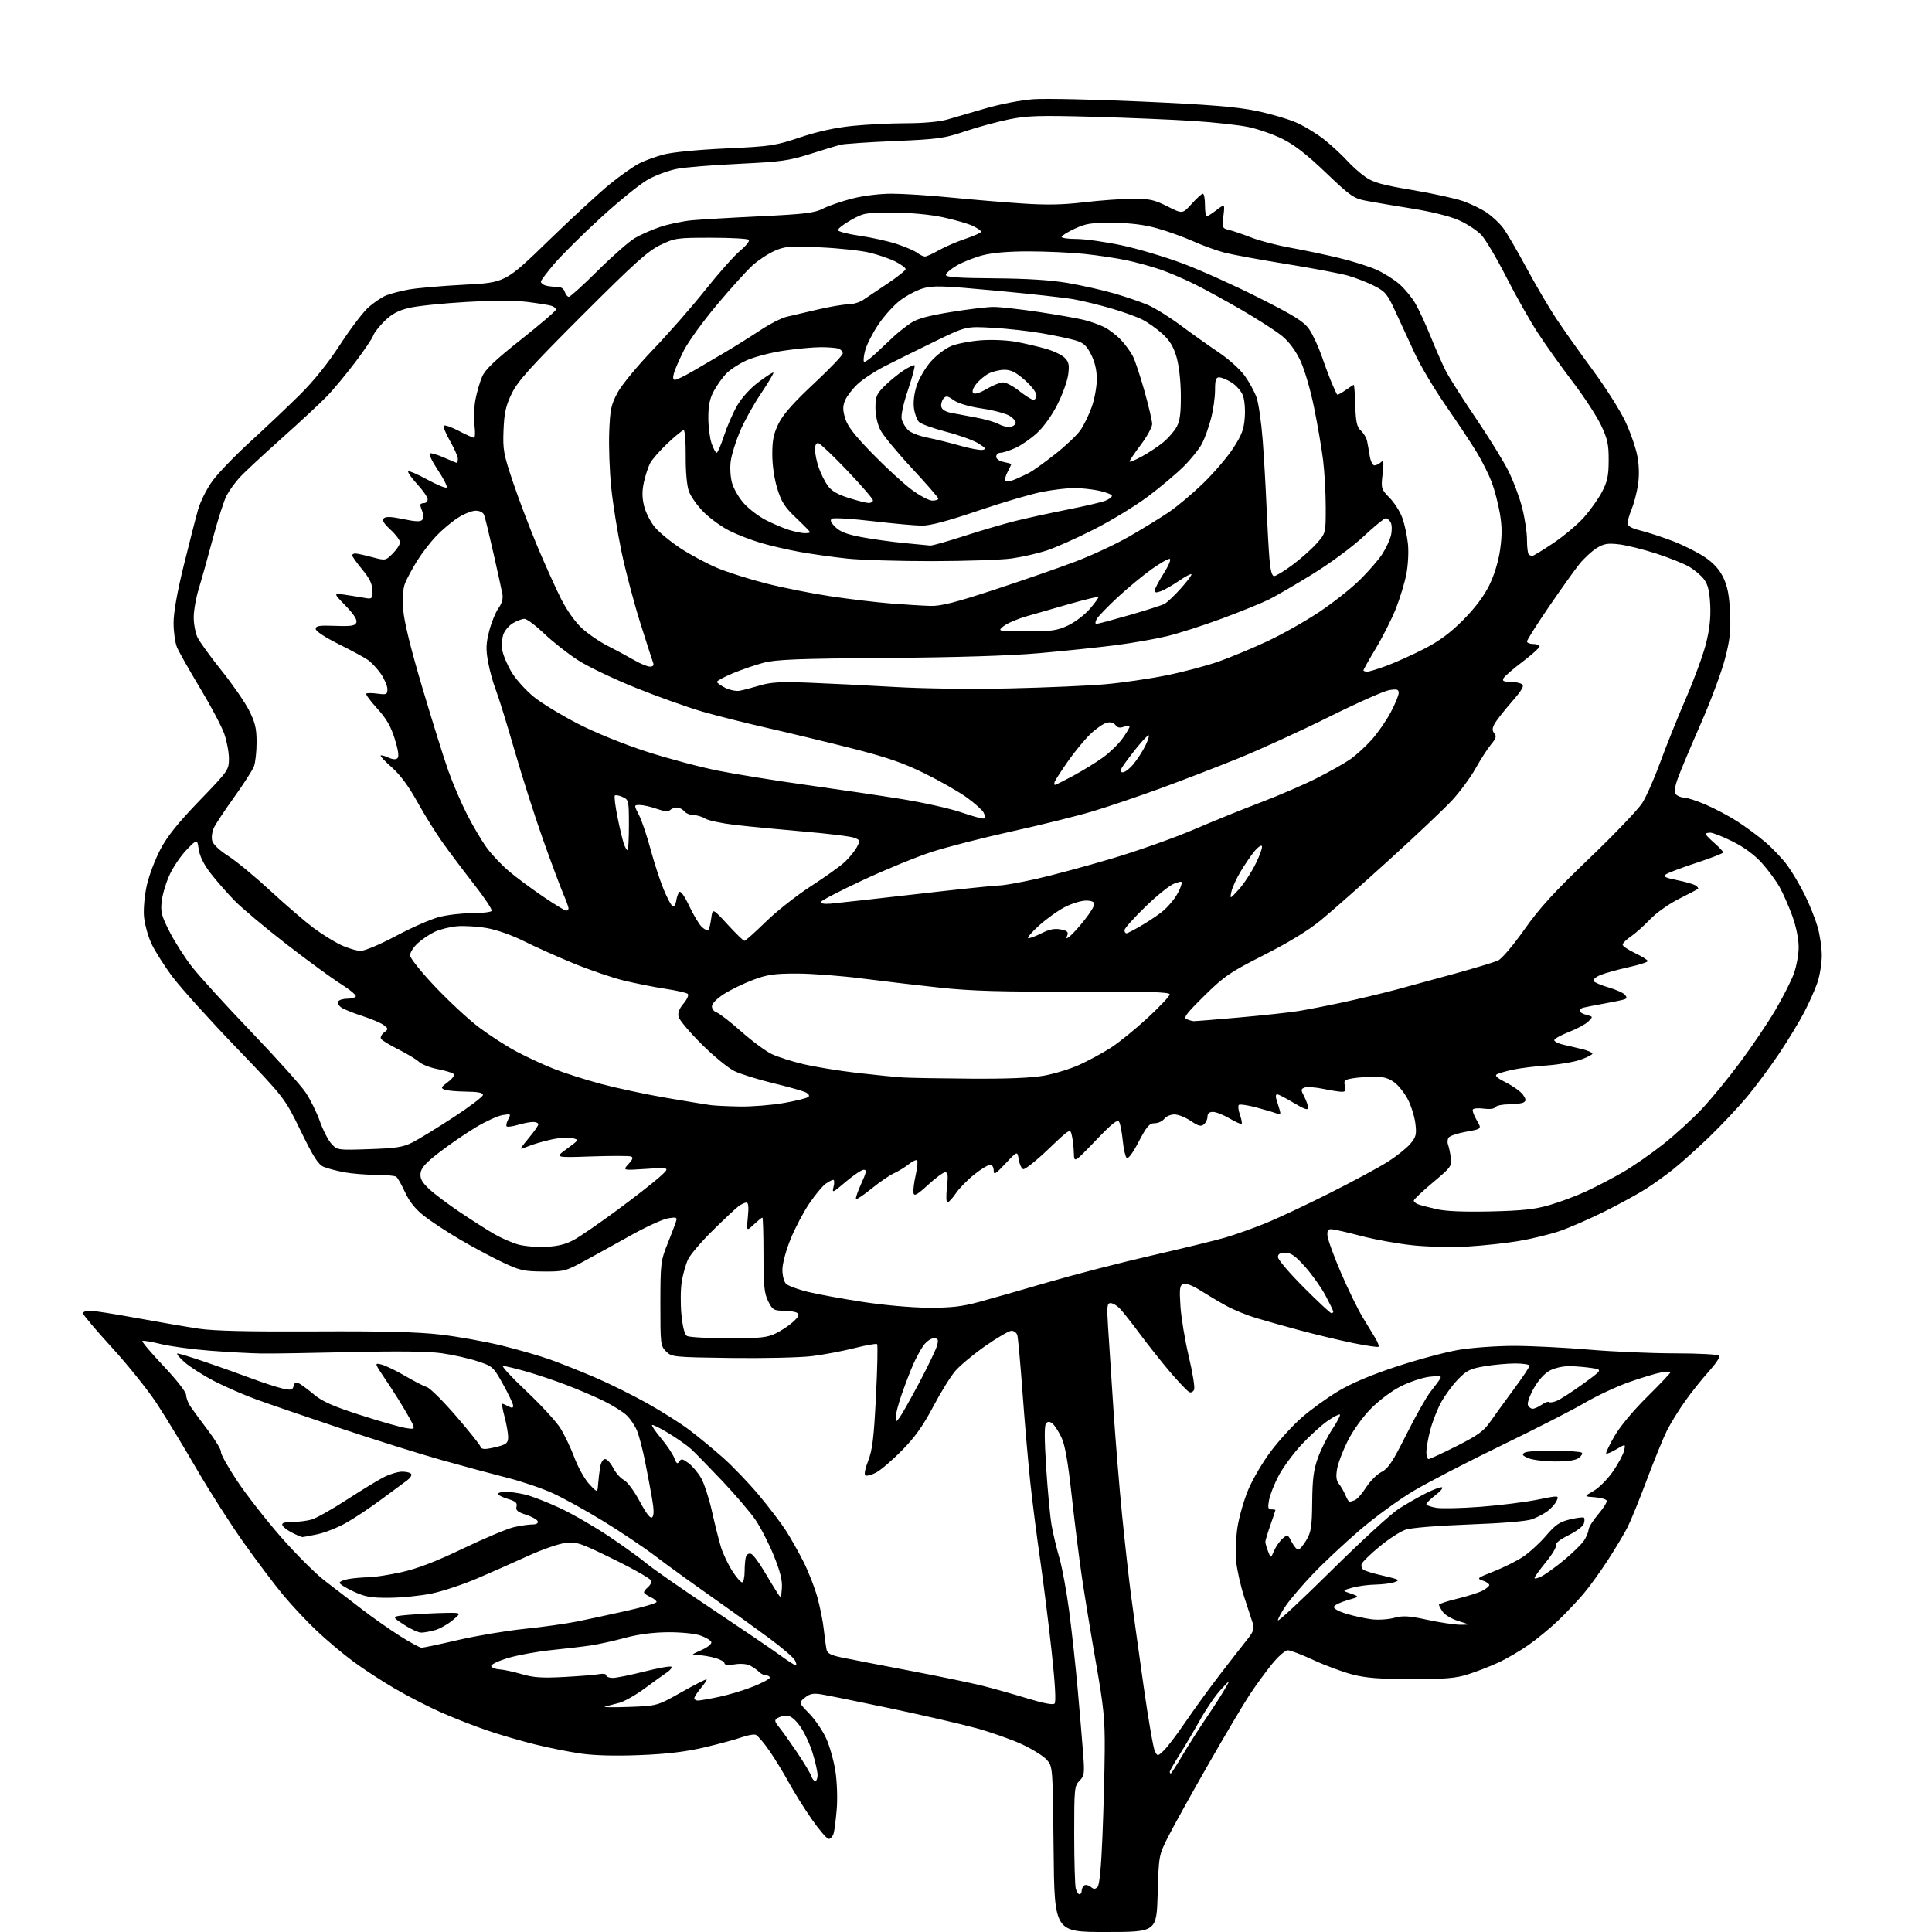 <?xml version="1.0" encoding="UTF-8" standalone="no"?>
<svg 
  version="1.1" 
  xmlns="http://www.w3.org/2000/svg" 
  xmlns:xlink="http://www.w3.org/1999/xlink" 
  xmlns:svg="http://www.w3.org/2000/svg"
  xmlns:rdf="http://www.w3.org/1999/02/22-rdf-syntax-ns#"
  xmlns:cc="http://creativecommons.org/ns#"
  xmlns:dc="http://purl.org/dc/elements/1.1/"
  viewBox="0 0 768 768"
  width="768"
  height="768"
>
<style>svg {background-color: white; }</style>"
<path stroke="none" fill="black" fill-rule="evenodd" d="M439.45,768.00C419.15,768.00 419.15,768.00 418.82,735.08C418.50,702.16 418.50,702.16 416.00,699.44C414.62,697.95 410.15,695.18 406.06,693.30C401.96,691.42 393.86,688.57 388.06,686.97C382.25,685.37 366.93,681.84 354.00,679.11C341.07,676.39 328.67,673.88 326.43,673.52C323.21,673.02 321.85,673.30 319.93,674.87C317.50,676.86 317.50,676.86 321.70,681.18C324.01,683.56 327.03,687.98 328.40,691.00C329.78,694.02 331.44,699.88 332.08,704.00C332.73,708.16 332.97,714.84 332.63,719.00C332.30,723.12 331.74,727.51 331.40,728.75C331.05,729.99 330.18,731.00 329.45,731.00C328.73,731.00 325.71,727.51 322.74,723.25C319.77,718.99 315.62,712.35 313.52,708.50C311.42,704.65 307.92,698.94 305.75,695.82C303.58,692.70 301.18,689.90 300.42,689.61C299.66,689.32 297.11,689.77 294.77,690.62C292.42,691.46 285.77,693.26 280.00,694.62C272.52,696.37 265.17,697.25 254.44,697.68C244.79,698.07 236.36,697.86 230.94,697.08C226.30,696.42 218.00,694.76 212.50,693.39C207.00,692.03 198.45,689.52 193.50,687.82C188.55,686.13 180.45,682.96 175.50,680.78C170.55,678.60 162.22,674.33 157.00,671.28C151.78,668.24 144.22,663.31 140.22,660.32C136.21,657.34 129.77,651.92 125.90,648.27C122.03,644.61 116.03,638.22 112.58,634.06C109.12,629.90 102.05,620.53 96.88,613.24C91.70,605.95 83.22,592.68 78.04,583.74C72.86,574.81 65.76,563.14 62.25,557.81C58.75,552.49 50.73,542.50 44.44,535.63C38.15,528.75 33.00,522.65 33.00,522.06C33.00,521.48 34.19,521.00 35.64,521.00C37.09,521.00 45.53,522.33 54.39,523.95C63.25,525.57 74.33,527.47 79.00,528.17C84.94,529.07 98.79,529.39 125.00,529.26C152.31,529.12 165.90,529.46 175.00,530.51C181.88,531.30 192.90,533.28 199.50,534.90C206.10,536.53 214.88,539.07 219.00,540.56C223.12,542.05 231.00,545.19 236.50,547.54C242.00,549.89 251.28,554.48 257.12,557.74C262.96,561.00 270.61,565.84 274.12,568.50C277.63,571.16 283.59,576.07 287.37,579.42C291.16,582.76 297.55,589.43 301.59,594.24C305.62,599.05 310.51,605.46 312.45,608.49C314.39,611.52 317.54,617.12 319.46,620.93C321.38,624.74 323.83,631.02 324.90,634.87C325.97,638.73 327.13,644.50 327.47,647.70C327.82,650.89 328.30,654.45 328.54,655.61C328.88,657.27 330.18,657.97 334.73,658.91C337.91,659.57 349.95,661.90 361.50,664.10C373.05,666.30 386.10,669.00 390.50,670.11C394.90,671.21 402.94,673.48 408.37,675.14C414.75,677.09 418.58,677.82 419.21,677.19C419.84,676.56 419.42,669.20 418.03,656.36C416.84,645.44 414.79,629.08 413.48,620.00C412.16,610.92 410.41,597.20 409.58,589.50C408.76,581.80 407.37,565.83 406.50,554.00C405.64,542.17 404.69,531.71 404.40,530.75C404.11,529.79 403.07,529.00 402.10,529.00C401.14,529.00 396.48,531.70 391.76,534.99C387.04,538.28 381.63,542.79 379.73,545.00C377.84,547.21 373.86,553.63 370.90,559.26C366.91,566.83 363.67,571.35 358.50,576.60C354.65,580.51 350.02,584.46 348.22,585.39C346.42,586.32 344.51,586.82 343.99,586.50C343.44,586.15 343.90,583.75 345.11,580.70C346.78,576.48 347.37,571.68 348.20,555.20C348.77,544.03 348.97,534.64 348.66,534.32C348.34,534.01 344.31,534.72 339.69,535.89C335.07,537.07 327.43,538.51 322.72,539.09C318.00,539.66 303.55,539.99 290.60,539.82C267.64,539.51 267.00,539.44 264.78,537.22C262.59,535.03 262.50,534.30 262.51,518.22C262.53,502.26 262.66,501.18 265.33,494.50C266.87,490.65 268.40,486.64 268.72,485.59C269.25,483.88 268.92,483.75 265.54,484.30C263.46,484.64 256.75,487.72 250.63,491.14C244.51,494.57 236.12,499.20 232.00,501.44C224.85,505.31 224.10,505.50 215.92,505.44C208.17,505.39 206.59,505.03 199.59,501.70C195.33,499.68 187.69,495.58 182.61,492.59C177.53,489.60 171.16,485.40 168.44,483.25C165.09,480.60 162.70,477.60 161.01,473.92C159.64,470.94 158.07,468.17 157.51,467.77C156.95,467.36 153.30,467.02 149.39,467.02C145.47,467.01 139.85,466.55 136.89,466.00C133.92,465.45 130.26,464.49 128.74,463.87C126.54,462.98 124.67,460.07 119.56,449.59C113.15,436.44 113.15,436.44 93.97,416.47C83.41,405.49 72.06,392.90 68.73,388.50C65.41,384.10 61.54,378.02 60.15,375.00C58.75,371.98 57.43,367.02 57.21,364.00C57.00,360.98 57.54,355.40 58.43,351.61C59.31,347.83 61.71,341.53 63.77,337.62C66.47,332.47 70.75,327.14 79.25,318.32C90.78,306.37 91.00,306.05 91.00,301.54C91.00,299.02 90.17,294.57 89.14,291.67C88.12,288.77 83.78,280.57 79.49,273.46C75.21,266.34 71.09,259.07 70.35,257.29C69.61,255.52 69.00,251.16 69.00,247.62C69.00,243.47 70.43,235.37 73.03,224.84C75.24,215.85 77.81,205.83 78.74,202.57C79.69,199.24 82.23,194.20 84.54,191.06C86.80,187.99 93.56,180.99 99.57,175.51C105.58,170.02 114.39,161.68 119.14,156.97C124.78,151.39 130.37,144.43 135.22,136.96C139.32,130.66 144.39,123.98 146.51,122.12C148.62,120.27 151.74,118.17 153.43,117.46C155.13,116.76 159.21,115.69 162.51,115.09C165.80,114.49 175.78,113.63 184.69,113.17C200.87,112.33 200.87,112.33 218.05,95.66C227.49,86.49 238.59,76.27 242.70,72.96C246.82,69.65 251.93,66.06 254.06,64.97C256.19,63.88 260.54,62.29 263.72,61.44C267.14,60.52 277.25,59.53 288.50,59.01C306.38,58.19 308.12,57.93 318.00,54.62C324.98,52.29 331.97,50.75 338.86,50.05C344.55,49.47 354.23,48.99 360.36,48.99C367.07,48.98 373.49,48.40 376.50,47.53C379.25,46.73 386.14,44.73 391.81,43.07C397.69,41.36 405.86,39.80 410.81,39.44C415.59,39.10 435.12,39.53 454.22,40.39C480.57,41.57 491.41,42.45 499.22,44.04C504.87,45.19 512.20,47.33 515.50,48.81C518.80,50.28 523.88,53.43 526.80,55.79C529.71,58.16 533.64,61.81 535.53,63.90C537.42,65.99 540.71,68.92 542.85,70.40C545.98,72.57 549.57,73.56 561.33,75.52C569.35,76.86 578.49,78.86 581.64,79.96C584.78,81.07 589.06,83.16 591.14,84.60C593.23,86.05 596.07,88.72 597.46,90.54C598.85,92.35 602.97,99.39 606.61,106.17C610.26,112.95 615.62,122.10 618.53,126.50C621.44,130.90 627.97,140.12 633.06,147.00C638.14,153.88 644.00,163.10 646.07,167.50C648.14,171.90 650.32,178.20 650.91,181.50C651.61,185.41 651.67,189.45 651.07,193.10C650.57,196.18 649.44,200.39 648.58,202.47C647.71,204.55 647.00,207.00 647.00,207.93C647.00,209.14 648.51,210.00 652.25,210.93C655.14,211.65 660.88,213.53 665.00,215.10C669.12,216.68 674.81,219.53 677.64,221.43C681.19,223.83 683.47,226.34 685.03,229.57C686.71,233.03 687.40,236.58 687.72,243.37C688.08,250.83 687.71,254.23 685.68,262.00C684.32,267.23 679.94,278.93 675.95,288.00C671.96,297.07 667.90,306.75 666.93,309.49C665.67,313.03 665.46,314.85 666.20,315.74C666.78,316.43 668.20,317.01 669.37,317.03C670.54,317.04 674.42,318.30 678.00,319.83C681.58,321.36 687.20,324.34 690.50,326.45C693.80,328.56 698.87,332.30 701.76,334.77C704.65,337.24 708.59,341.39 710.50,344.00C712.41,346.61 715.52,351.86 717.40,355.67C719.29,359.47 721.58,365.20 722.51,368.40C723.44,371.59 724.19,376.74 724.19,379.85C724.18,382.96 723.41,387.75 722.48,390.50C721.56,393.25 719.16,398.64 717.15,402.48C715.15,406.32 710.63,413.74 707.12,418.98C703.60,424.22 697.91,431.88 694.48,436.00C691.04,440.12 684.24,447.34 679.37,452.04C674.49,456.73 668.02,462.52 665.00,464.91C661.98,467.30 657.12,470.78 654.22,472.63C651.32,474.49 644.01,478.49 637.98,481.51C631.95,484.53 623.75,488.10 619.76,489.44C615.77,490.77 608.45,492.54 603.50,493.36C598.55,494.19 589.55,495.15 583.50,495.51C577.33,495.87 567.77,495.66 561.74,495.04C555.82,494.43 546.60,492.77 541.24,491.36C535.88,489.95 530.60,488.73 529.50,488.65C527.93,488.53 527.54,489.07 527.68,491.16C527.77,492.62 530.19,499.26 533.04,505.91C535.90,512.57 539.82,520.60 541.75,523.75C543.69,526.91 545.99,530.71 546.87,532.19C547.74,533.66 548.24,535.09 547.98,535.36C547.71,535.62 543.22,534.97 538.00,533.91C532.77,532.85 523.33,530.59 517.00,528.90C510.68,527.21 502.57,524.93 499.00,523.83C495.43,522.74 490.25,520.61 487.50,519.10C484.75,517.59 480.16,514.87 477.29,513.05C474.07,511.01 471.44,510.00 470.40,510.40C468.95,510.96 468.79,512.18 469.25,519.27C469.55,523.80 471.03,532.74 472.54,539.13C474.06,545.53 475.03,551.49 474.69,552.37C474.35,553.25 473.50,553.71 472.79,553.40C472.08,553.09 468.74,549.61 465.36,545.67C461.99,541.73 456.49,534.79 453.13,530.27C449.78,525.74 446.12,521.12 445.02,520.02C443.91,518.91 442.30,518.00 441.44,518.00C440.10,518.00 439.96,519.29 440.46,527.25C440.78,532.34 441.72,546.85 442.56,559.50C443.39,572.15 444.97,591.50 446.07,602.50C447.17,613.50 448.75,627.67 449.58,634.00C450.42,640.33 452.64,656.43 454.53,669.79C456.42,683.15 458.47,695.00 459.07,696.13C460.17,698.19 460.17,698.19 462.61,695.89C463.96,694.63 467.83,689.53 471.22,684.55C474.61,679.57 480.67,671.23 484.68,666.00C488.69,660.77 493.52,654.57 495.41,652.22C498.30,648.61 498.71,647.51 497.98,645.22C497.50,643.72 495.98,639.05 494.59,634.82C493.21,630.60 491.78,624.30 491.42,620.81C491.06,617.33 491.29,611.15 491.92,607.09C492.55,603.03 494.47,596.34 496.18,592.22C497.90,588.09 501.95,581.21 505.18,576.92C508.42,572.62 513.93,566.59 517.44,563.52C520.94,560.44 527.43,555.75 531.85,553.09C537.22,549.86 544.95,546.59 555.19,543.21C563.61,540.43 574.74,537.45 579.93,536.58C585.11,535.71 595.01,535.01 601.93,535.01C608.84,535.02 622.15,535.69 631.50,536.49C640.85,537.30 656.24,537.97 665.69,537.98C675.51,537.99 683.14,538.41 683.47,538.95C683.80,539.48 681.89,542.31 679.23,545.24C676.58,548.17 672.34,553.48 669.82,557.04C667.30,560.59 664.08,565.82 662.65,568.65C661.23,571.48 657.64,580.26 654.68,588.15C651.72,596.04 648.27,604.53 647.02,607.00C645.77,609.48 642.28,615.33 639.26,620.00C636.23,624.67 631.82,630.79 629.45,633.58C627.07,636.38 622.61,641.09 619.54,644.05C616.46,647.02 611.14,651.42 607.72,653.83C604.30,656.24 598.77,659.46 595.43,660.98C592.10,662.51 586.70,664.59 583.43,665.62C578.62,667.14 574.38,667.48 561.00,667.47C548.28,667.45 542.89,667.02 537.50,665.61C533.65,664.60 526.73,662.03 522.11,659.89C517.50,657.75 512.91,656.00 511.92,656.00C510.92,656.00 508.10,658.47 505.64,661.49C503.18,664.50 499.17,670.02 496.71,673.74C494.26,677.46 486.85,689.95 480.25,701.50C473.64,713.05 466.53,725.88 464.44,730.00C460.64,737.50 460.64,737.50 460.20,752.75C459.76,768.00 459.76,768.00 439.45,768.00zM429.12,753.00C429.60,753.00 430.00,752.35 430.00,751.56C430.00,750.77 430.47,749.83 431.04,749.47C431.62,749.12 432.76,749.39 433.59,750.07C434.75,751.04 435.35,751.05 436.28,750.12C437.07,749.33 437.74,742.34 438.25,729.71C438.68,719.14 439.08,703.98 439.14,696.00C439.24,683.50 438.76,678.67 435.66,661.00C433.69,649.73 431.18,634.42 430.08,627.00C428.99,619.58 427.15,604.95 426.01,594.50C424.51,580.89 423.35,574.32 421.91,571.33C420.80,569.04 419.23,566.60 418.41,565.92C417.36,565.05 416.60,565.00 415.86,565.74C415.12,566.48 415.13,571.82 415.89,583.67C416.49,592.95 417.47,603.23 418.06,606.52C418.65,609.81 420.02,615.55 421.12,619.28C422.21,623.01 423.95,632.46 424.99,640.28C426.03,648.10 427.56,662.15 428.40,671.50C429.23,680.85 430.21,692.39 430.57,697.14C431.17,705.07 431.05,705.95 429.11,707.89C427.11,709.89 427.00,710.99 427.01,729.25C427.02,739.84 427.30,749.51 427.63,750.75C427.96,751.99 428.63,753.00 429.12,753.00zM324.07,708.00C324.58,708.00 325.00,706.92 325.00,705.61C325.00,704.29 324.10,700.31 323.01,696.77C321.92,693.23 319.66,688.46 318.00,686.16C316.00,683.39 314.24,682.01 312.74,682.02C311.51,682.02 309.83,682.45 309.02,682.97C307.76,683.77 307.87,684.32 309.80,686.70C311.04,688.24 314.27,692.78 316.98,696.80C319.68,700.81 322.17,704.98 322.52,706.05C322.86,707.12 323.55,708.00 324.07,708.00zM465.39,705.00C465.60,705.00 467.70,701.74 470.06,697.75C472.42,693.76 476.64,687.12 479.45,683.00C482.26,678.88 485.59,673.70 486.86,671.50C489.17,667.50 489.17,667.50 485.33,671.61C483.22,673.87 479.52,679.27 477.10,683.61C474.67,687.95 470.96,694.23 468.85,697.57C466.73,700.91 465.00,703.95 465.00,704.32C465.00,704.69 465.17,705.00 465.39,705.00zM249.86,678.53C261.22,678.13 261.22,678.13 270.86,672.69C276.16,669.71 280.67,667.41 280.87,667.59C281.08,667.77 280.07,669.32 278.62,671.03C277.18,672.75 276.00,674.57 276.00,675.08C276.00,675.58 276.65,676.00 277.43,676.00C278.22,676.00 282.01,675.34 285.84,674.53C289.67,673.73 295.78,671.88 299.41,670.43C303.03,668.98 306.00,667.39 306.00,666.89C306.00,666.40 305.36,666.00 304.57,666.00C303.79,666.00 302.54,665.40 301.80,664.66C301.06,663.92 299.47,662.79 298.26,662.14C296.94,661.43 294.46,661.22 292.03,661.61C289.41,662.03 288.00,661.88 288.00,661.17C288.00,660.58 286.31,659.63 284.25,659.05C282.19,658.48 279.15,657.98 277.50,657.93C274.59,657.86 274.63,657.80 278.83,655.93C281.32,654.83 282.99,653.47 282.76,652.75C282.53,652.06 280.58,650.89 278.42,650.14C276.17,649.36 270.67,648.81 265.50,648.84C259.60,648.89 253.75,649.65 248.50,651.07C244.10,652.26 238.03,653.60 235.00,654.06C231.97,654.52 224.85,655.36 219.16,655.94C213.47,656.52 205.69,657.95 201.86,659.11C197.93,660.30 195.07,661.71 195.28,662.33C195.48,662.95 196.97,663.52 198.57,663.61C200.18,663.70 204.15,664.55 207.39,665.50C212.12,666.88 215.48,667.10 224.39,666.62C230.50,666.29 236.74,665.78 238.25,665.49C239.80,665.19 241.00,665.41 241.00,665.98C241.00,666.54 242.16,667.00 243.57,667.00C244.98,667.00 250.66,665.85 256.19,664.45C261.72,663.05 266.52,662.20 266.87,662.56C267.22,662.92 266.40,663.96 265.05,664.86C263.71,665.76 259.71,668.64 256.17,671.25C252.63,673.86 248.11,676.41 246.12,676.92C244.13,677.43 241.60,678.09 240.50,678.39C239.40,678.69 243.61,678.75 249.86,678.53zM316.29,661.97C316.72,661.99 316.58,661.09 315.98,659.97C315.39,658.85 310.68,654.83 305.53,651.03C300.38,647.22 289.94,639.73 282.34,634.38C274.73,629.03 264.86,621.89 260.42,618.50C255.97,615.12 246.74,608.92 239.90,604.73C233.07,600.53 223.97,595.51 219.70,593.56C215.42,591.61 207.33,588.86 201.71,587.45C196.10,586.03 184.30,582.85 175.50,580.38C166.70,577.90 148.70,572.26 135.50,567.83C122.30,563.40 107.32,558.27 102.20,556.42C97.09,554.57 89.37,551.21 85.05,548.96C80.73,546.72 75.46,543.35 73.34,541.48C71.23,539.61 69.97,538.06 70.55,538.04C71.13,538.02 76.08,539.53 81.55,541.39C87.02,543.26 95.28,546.19 99.89,547.92C104.50,549.64 110.07,551.45 112.25,551.95C115.74,552.73 116.29,552.60 116.73,550.94C117.11,549.49 117.63,549.27 118.96,549.98C119.92,550.49 122.61,552.50 124.93,554.44C128.13,557.12 132.56,559.07 143.20,562.49C150.92,564.98 159.06,567.31 161.30,567.66C165.37,568.31 165.37,568.31 162.04,562.41C160.21,559.16 156.47,553.17 153.73,549.11C148.75,541.72 148.75,541.72 151.63,542.42C153.21,542.81 157.43,544.84 161.00,546.93C164.57,549.03 168.51,551.06 169.75,551.44C170.99,551.82 176.28,557.09 181.50,563.16C186.73,569.22 191.00,574.59 191.00,575.09C191.00,575.59 191.79,576.00 192.75,575.99C193.71,575.99 196.19,575.52 198.25,574.95C201.41,574.07 202.00,573.48 201.99,571.20C201.98,569.72 201.35,566.14 200.58,563.25C199.81,560.36 199.39,558.00 199.66,558.00C199.92,558.00 201.00,558.47 202.07,559.04C203.51,559.81 204.00,559.75 203.99,558.79C203.98,558.08 202.19,554.28 200.00,550.34C196.11,543.32 195.90,543.13 189.76,541.10C186.32,539.96 179.90,538.53 175.50,537.92C170.19,537.19 158.10,537.04 139.50,537.48C124.10,537.84 108.12,538.10 104.00,538.04C99.88,537.98 90.65,537.48 83.50,536.93C76.35,536.38 67.48,535.17 63.79,534.25C60.11,533.33 56.86,532.80 56.59,533.08C56.31,533.36 60.11,537.84 65.02,543.04C70.15,548.46 73.97,553.37 73.98,554.53C73.99,555.64 74.75,557.67 75.66,559.03C76.57,560.39 79.75,564.72 82.73,568.65C85.70,572.59 88.00,576.41 87.84,577.15C87.67,577.89 90.52,583.00 94.15,588.50C97.79,594.00 105.66,604.09 111.63,610.92C117.61,617.76 125.50,625.63 129.16,628.42C132.83,631.22 139.35,636.22 143.66,639.55C147.97,642.88 154.84,647.71 158.93,650.30C163.01,652.88 166.92,655.00 167.61,655.00C168.30,655.00 174.85,653.61 182.18,651.91C189.51,650.21 201.35,648.23 208.50,647.50C215.65,646.77 225.10,645.44 229.50,644.55C233.90,643.66 242.79,641.74 249.25,640.29C255.71,638.85 261.00,637.28 261.00,636.81C261.00,636.34 259.88,635.44 258.50,634.82C257.12,634.19 256.00,633.36 256.00,632.96C256.00,632.57 256.68,631.68 257.50,631.00C258.32,630.32 259.00,629.18 259.00,628.49C259.00,627.79 252.38,623.97 244.28,620.00C230.59,613.27 229.23,612.81 224.73,613.35C222.07,613.66 215.39,615.98 209.90,618.50C204.40,621.02 195.29,625.05 189.65,627.46C184.02,629.87 175.89,632.56 171.60,633.45C167.31,634.33 159.84,635.10 154.99,635.14C147.54,635.21 145.30,634.83 140.58,632.67C137.51,631.26 135.00,629.69 135.00,629.19C135.00,628.68 136.69,627.98 138.75,627.64C140.81,627.30 144.30,627.01 146.50,626.99C148.70,626.97 154.55,626.07 159.50,624.98C165.87,623.58 173.03,620.84 184.00,615.59C192.53,611.51 201.61,607.69 204.19,607.09C206.77,606.49 210.07,606.00 211.53,606.00C213.19,606.00 214.02,605.54 213.76,604.75C213.54,604.06 211.44,602.88 209.09,602.13C205.72,601.04 204.93,600.37 205.32,598.89C205.70,597.42 204.97,596.77 201.90,595.85C199.76,595.21 198.00,594.30 198.00,593.84C198.00,593.38 199.38,593.00 201.06,593.00C202.74,593.00 206.23,593.51 208.81,594.12C211.39,594.74 217.57,597.14 222.54,599.46C227.51,601.78 236.29,606.84 242.04,610.70C247.79,614.56 254.53,619.42 257.00,621.49C259.48,623.57 271.18,631.71 283.00,639.58C294.82,647.46 306.98,655.71 310.00,657.92C313.02,660.13 315.85,661.95 316.29,661.97zM167.45,648.99C166.32,649.00 163.17,647.54 160.45,645.75C155.50,642.51 155.50,642.51 163.00,641.88C167.12,641.54 173.43,641.21 177.00,641.16C183.50,641.05 183.50,641.05 180.00,644.01C178.07,645.64 174.93,647.42 173.00,647.98C171.07,648.53 168.58,648.99 167.45,648.99zM580.50,645.86C584.50,645.86 584.50,645.86 579.79,644.41C577.21,643.62 574.39,641.97 573.54,640.76C572.70,639.55 572.00,638.27 572.00,637.91C572.00,637.56 575.26,636.48 579.25,635.52C583.24,634.56 587.74,633.13 589.25,632.36C590.76,631.58 592.00,630.55 592.00,630.06C592.00,629.57 590.82,628.77 589.37,628.29C586.92,627.47 587.21,627.23 593.78,624.66C597.65,623.14 602.88,620.53 605.41,618.85C607.94,617.17 612.06,613.41 614.55,610.49C618.31,606.10 619.96,604.97 624.10,603.98C626.85,603.32 629.35,603.02 629.65,603.31C629.94,603.61 629.92,604.69 629.59,605.72C629.26,606.74 626.53,608.79 623.52,610.27C620.17,611.91 618.23,613.45 618.53,614.23C618.80,614.93 616.99,617.97 614.51,620.99C612.03,624.01 610.00,626.84 610.00,627.27C610.00,627.70 611.32,627.37 612.94,626.53C614.56,625.69 618.61,622.74 621.95,619.97C625.28,617.19 628.76,613.78 629.68,612.37C630.60,610.97 631.41,609.02 631.48,608.05C631.55,607.07 633.28,604.32 635.32,601.94C637.36,599.55 638.88,597.13 638.69,596.55C638.50,595.97 636.38,595.36 633.97,595.18C629.60,594.87 629.60,594.87 633.45,592.68C635.57,591.48 639.02,588.02 641.11,585.00C643.21,581.98 645.22,578.25 645.58,576.71C646.23,573.93 646.23,573.93 642.57,576.09C640.56,577.28 638.72,578.05 638.48,577.81C638.24,577.57 639.71,574.48 641.74,570.94C643.94,567.11 649.20,560.78 654.72,555.32C659.82,550.28 664.00,545.87 664.00,545.53C664.00,545.19 662.31,545.21 660.25,545.59C658.19,545.96 652.44,547.70 647.47,549.46C642.50,551.22 634.63,554.91 629.97,557.65C625.31,560.39 610.48,567.98 597.00,574.50C583.52,581.03 567.74,589.20 561.92,592.65C556.09,596.11 546.42,603.17 540.42,608.33C534.41,613.50 526.10,621.29 521.95,625.64C517.80,630.00 512.96,635.65 511.20,638.21C509.44,640.77 508.00,643.42 508.00,644.11C508.00,644.80 517.56,635.89 529.25,624.32C540.94,612.75 552.98,601.71 556.00,599.78C559.02,597.85 563.90,595.06 566.83,593.58C569.76,592.10 572.63,591.04 573.20,591.23C573.77,591.42 572.61,592.82 570.62,594.34C568.63,595.86 567.00,597.47 567.00,597.92C567.00,598.37 568.80,599.03 570.99,599.38C573.18,599.73 581.17,599.54 588.74,598.96C596.31,598.37 606.39,597.11 611.13,596.15C619.77,594.41 619.77,594.41 618.77,596.60C618.22,597.81 616.59,599.66 615.14,600.72C613.69,601.79 610.92,603.23 609.00,603.93C606.89,604.71 596.99,605.53 584.00,606.00C571.34,606.47 560.95,607.32 558.74,608.07C556.67,608.77 552.03,611.77 548.43,614.74C544.83,617.71 541.62,620.83 541.30,621.67C540.97,622.51 541.33,623.59 542.10,624.06C542.86,624.53 545.74,625.42 548.49,626.04C551.25,626.65 554.17,627.41 555.00,627.72C556.09,628.12 555.81,628.49 554.00,629.04C552.62,629.46 549.25,629.85 546.50,629.91C543.75,629.96 539.70,630.52 537.50,631.14C533.50,632.28 533.50,632.28 537.00,633.49C540.50,634.71 540.50,634.71 535.58,636.12C532.87,636.89 530.48,638.05 530.27,638.70C530.03,639.40 532.05,640.54 535.19,641.49C538.11,642.38 542.63,643.36 545.23,643.69C547.83,644.01 551.88,643.76 554.23,643.12C557.77,642.17 560.03,642.31 567.50,643.92C572.45,644.99 578.30,645.86 580.50,645.86zM310.81,631.26C311.03,628.19 310.13,624.61 307.55,618.26C305.58,613.44 302.30,607.05 300.24,604.06C298.18,601.07 292.23,594.10 287.00,588.58C281.77,583.07 276.26,577.41 274.74,576.03C273.22,574.64 269.20,571.81 265.82,569.76C262.43,567.70 259.45,566.22 259.20,566.47C258.95,566.72 260.59,569.12 262.84,571.81C265.09,574.50 267.43,577.99 268.03,579.57C268.88,581.82 269.31,582.12 270.01,580.98C270.77,579.76 271.34,579.86 273.70,581.61C275.24,582.75 277.50,585.45 278.73,587.59C279.95,589.74 281.90,595.77 283.07,601.00C284.23,606.23 285.84,612.57 286.63,615.11C287.42,617.64 289.39,621.80 291.01,624.36C292.63,626.91 294.42,629.00 294.98,629.00C295.54,629.00 296.00,627.01 296.00,624.58C296.00,622.15 296.26,619.48 296.58,618.64C296.90,617.81 297.80,617.37 298.57,617.67C299.35,617.96 301.62,620.97 303.63,624.35C305.64,627.73 308.00,631.62 308.89,633.00C310.50,635.50 310.50,635.50 310.81,631.26zM506.44,616.50C507.15,614.85 508.66,612.67 509.79,611.66C511.82,609.85 511.88,609.88 513.45,612.91C514.33,614.61 515.50,616.00 516.06,616.00C516.61,616.00 518.06,614.31 519.28,612.25C521.20,609.01 521.52,606.95 521.62,597.00C521.71,587.95 522.19,584.22 523.90,579.50C525.08,576.20 527.65,571.10 529.60,568.16C531.55,565.22 532.92,562.59 532.64,562.31C532.37,562.03 530.17,563.16 527.77,564.82C525.36,566.47 520.72,570.69 517.45,574.19C514.18,577.69 510.08,583.24 508.33,586.53C506.59,589.81 504.86,594.19 504.47,596.25C503.90,599.32 504.07,600.00 505.39,600.00C506.27,600.00 507.00,600.13 507.00,600.28C507.00,600.44 506.10,603.13 505.00,606.26C503.90,609.39 503.00,612.38 503.00,612.91C503.00,613.44 503.48,615.14 504.08,616.68C505.16,619.50 505.16,619.50 506.44,616.50zM120.20,611.00C119.82,611.00 117.95,610.21 116.06,609.25C114.17,608.29 112.44,606.94 112.23,606.25C111.95,605.38 113.16,605.00 116.17,605.00C118.56,605.00 122.02,604.57 123.86,604.04C125.71,603.51 132.00,599.97 137.86,596.16C143.71,592.36 150.39,588.29 152.71,587.12C155.03,585.96 158.26,585.00 159.90,585.00C161.54,585.00 163.14,585.42 163.46,585.94C163.78,586.45 163.02,587.61 161.77,588.52C160.52,589.42 155.90,592.83 151.50,596.10C147.10,599.38 140.80,603.56 137.50,605.41C134.20,607.26 129.12,609.27 126.20,609.88C123.29,610.50 120.59,611.00 120.20,611.00zM259.28,603.12C259.99,602.41 259.97,600.12 259.22,595.79C258.62,592.33 257.37,585.67 256.44,581.00C255.51,576.33 254.08,570.85 253.26,568.82C252.44,566.80 250.58,564.02 249.13,562.64C247.68,561.26 243.67,558.73 240.21,557.02C236.75,555.30 229.97,552.40 225.15,550.56C220.33,548.72 213.01,546.27 208.88,545.11C204.75,543.95 200.75,543.00 199.98,543.00C199.21,543.00 203.35,547.48 209.17,552.96C214.98,558.44 221.09,565.08 222.75,567.71C224.40,570.35 226.93,575.65 228.37,579.50C229.82,583.35 232.46,588.06 234.25,589.97C237.50,593.45 237.50,593.45 237.76,589.97C237.90,588.06 238.26,585.04 238.56,583.25C238.87,581.35 239.68,580.00 240.52,580.00C241.31,580.00 242.77,581.60 243.78,583.56C244.78,585.52 246.68,587.65 247.99,588.31C249.32,588.97 252.11,592.73 254.31,596.83C257.01,601.86 258.57,603.83 259.28,603.12zM536.40,597.00C536.64,597.00 537.60,596.71 538.54,596.35C539.47,595.99 541.51,593.70 543.05,591.25C544.60,588.81 547.34,586.07 549.14,585.15C551.83,583.79 553.59,581.14 559.06,570.23C562.71,562.93 567.03,555.28 568.66,553.23C570.29,551.18 572.01,548.87 572.47,548.09C573.17,546.93 572.44,546.79 568.24,547.29C565.45,547.62 560.33,549.32 556.85,551.08C553.20,552.92 548.15,556.70 544.88,560.04C541.61,563.38 537.75,568.78 535.71,572.85C533.78,576.71 531.88,581.73 531.50,584.00C531.01,586.93 531.21,588.61 532.21,589.81C532.98,590.74 534.14,592.74 534.79,594.25C535.43,595.76 536.15,597.00 536.40,597.00zM618.06,580.95C613.90,580.93 609.17,580.34 607.54,579.65C605.17,578.64 604.87,578.19 606.04,577.45C606.84,576.94 612.14,576.58 617.80,576.65C623.47,576.71 628.42,577.08 628.80,577.47C629.18,577.85 628.62,578.80 627.56,579.58C626.27,580.52 623.07,580.98 618.06,580.95zM567.90,580.00C568.39,580.00 573.40,577.68 579.03,574.84C587.42,570.61 589.83,568.87 592.38,565.19C594.10,562.72 598.31,556.91 601.75,552.26C605.19,547.62 608.00,543.41 608.00,542.91C608.00,542.41 605.45,542.00 602.33,542.00C599.21,542.00 593.70,542.51 590.08,543.12C584.35,544.10 582.98,544.79 579.50,548.41C577.30,550.69 574.28,554.83 572.78,557.61C571.29,560.38 569.38,565.30 568.53,568.53C567.69,571.77 567.00,575.68 567.00,577.21C567.00,578.74 567.40,580.00 567.90,580.00zM357.59,563.50C358.43,562.40 361.99,556.10 365.49,549.50C368.99,542.90 372.16,536.26 372.54,534.75C373.11,532.43 372.90,532.00 371.18,532.00C370.05,532.00 368.21,533.30 367.08,534.89C365.95,536.47 364.07,539.96 362.90,542.64C361.74,545.31 359.71,550.62 358.39,554.43C357.08,558.23 356.01,562.28 356.03,563.43C356.06,565.49 356.07,565.49 357.59,563.50zM609.25,560.00C609.97,560.00 611.58,559.28 612.84,558.40C614.10,557.52 615.37,557.04 615.67,557.33C615.96,557.63 617.32,557.45 618.68,556.93C620.04,556.42 624.73,553.41 629.11,550.25C637.06,544.50 637.06,544.50 632.78,543.82C630.43,543.45 626.47,543.11 623.98,543.07C621.39,543.03 618.02,543.78 616.06,544.83C613.98,545.94 611.51,548.67 609.72,551.84C608.11,554.69 607.05,557.69 607.37,558.51C607.68,559.33 608.53,560.00 609.25,560.00zM289.43,531.98C302.29,532.00 304.93,531.73 308.43,530.02C310.67,528.94 313.78,526.85 315.35,525.39C317.56,523.33 317.90,522.55 316.85,521.88C316.11,521.41 313.64,521.02 311.36,521.02C307.59,521.00 307.07,520.67 305.36,517.25C303.80,514.10 303.50,511.13 303.50,498.75C303.50,490.64 303.30,484.00 303.05,484.00C302.81,484.00 301.29,485.24 299.67,486.75C296.73,489.50 296.73,489.50 297.29,483.75C297.69,479.68 297.51,478.01 296.68,478.03C296.03,478.05 294.60,478.74 293.50,479.57C292.40,480.40 287.82,484.70 283.32,489.13C278.82,493.56 274.41,498.72 273.52,500.61C272.62,502.49 271.50,506.45 271.02,509.41C270.53,512.36 270.47,518.24 270.87,522.46C271.35,527.41 272.12,530.46 273.05,531.05C273.85,531.56 281.22,531.98 289.43,531.98zM529.23,522.00C529.65,522.00 530.00,521.73 530.00,521.39C530.00,521.05 528.61,518.18 526.92,515.00C525.22,511.82 521.59,506.69 518.84,503.61C514.93,499.22 513.21,498.00 510.92,498.00C508.82,498.00 508.00,498.48 508.00,499.73C508.00,500.69 512.60,506.09 518.23,511.73C523.86,517.38 528.81,522.00 529.23,522.00zM369.00,519.84C378.01,519.88 382.34,519.40 389.00,517.59C393.68,516.33 406.05,512.80 416.50,509.74C426.95,506.69 445.62,501.87 458.00,499.04C470.38,496.20 483.50,493.00 487.17,491.92C490.84,490.84 497.82,488.37 502.67,486.42C507.53,484.47 519.05,479.07 528.28,474.43C537.51,469.79 547.96,464.16 551.50,461.92C555.04,459.69 559.13,456.44 560.59,454.72C562.90,451.97 563.16,450.97 562.65,446.73C562.34,444.06 561.05,439.82 559.79,437.30C558.54,434.79 556.11,431.66 554.41,430.36C552.12,428.62 550.03,428.00 546.41,428.01C543.71,428.02 539.82,428.30 537.76,428.64C534.44,429.19 534.09,429.52 534.62,431.63C535.08,433.47 534.81,434.00 533.42,434.00C532.43,434.00 529.08,433.47 525.97,432.83C522.86,432.19 519.55,431.96 518.62,432.31C517.07,432.91 517.06,433.22 518.47,435.93C519.31,437.56 520.00,439.57 520.00,440.38C520.00,441.45 518.45,440.92 514.31,438.43C511.18,436.54 508.20,435.00 507.69,435.00C507.18,435.00 507.01,435.79 507.32,436.75C507.62,437.71 508.20,439.59 508.60,440.92C509.22,443.01 509.07,443.24 507.41,442.59C506.36,442.18 502.71,441.10 499.30,440.20C495.89,439.30 492.80,438.86 492.44,439.23C492.07,439.60 492.27,441.34 492.89,443.11C493.50,444.88 493.82,446.52 493.58,446.75C493.35,446.98 491.17,446.01 488.74,444.59C486.31,443.16 483.35,442.00 482.16,442.00C480.71,442.00 480.00,442.62 480.00,443.88C480.00,444.91 479.35,446.29 478.56,446.95C477.40,447.91 476.35,447.63 473.33,445.57C471.24,444.16 468.32,443.00 466.82,443.00C465.33,443.00 463.53,443.79 462.81,444.75C462.09,445.71 460.38,446.50 459.00,446.50C456.91,446.50 455.87,447.70 452.65,453.85C450.20,458.53 448.45,460.85 447.84,460.24C447.32,459.72 446.63,456.63 446.31,453.39C445.99,450.15 445.36,446.82 444.89,446.00C444.24,444.83 442.19,446.44 435.53,453.39C427.00,462.28 427.00,462.28 426.88,458.39C426.82,456.25 426.47,453.15 426.10,451.50C425.45,448.50 425.45,448.50 416.71,456.83C411.91,461.41 407.42,464.98 406.74,464.75C406.06,464.53 405.26,462.80 404.96,460.92C404.43,457.50 404.43,457.50 399.72,462.50C395.65,466.83 395.02,467.20 395.01,465.25C395.00,463.99 394.38,463.00 393.59,463.00C392.81,463.00 390.00,464.72 387.34,466.83C384.67,468.93 381.37,472.31 380.00,474.32C378.62,476.34 377.10,477.99 376.62,477.99C376.14,478.00 376.05,475.30 376.42,472.00C376.96,467.24 376.81,466.00 375.72,466.00C374.96,466.00 371.90,468.25 368.92,470.99C364.67,474.91 363.42,475.62 363.14,474.29C362.94,473.35 363.31,470.17 363.98,467.22C364.64,464.26 364.91,461.57 364.57,461.24C364.24,460.91 362.74,461.61 361.23,462.81C359.73,464.00 357.08,465.62 355.35,466.40C353.62,467.18 349.63,469.91 346.49,472.46C343.35,475.02 340.56,476.89 340.29,476.62C340.02,476.35 340.94,473.62 342.34,470.56C344.43,466.00 344.61,465.00 343.35,465.00C342.51,465.00 339.31,467.14 336.24,469.75C330.93,474.28 330.70,474.37 331.35,471.75C331.73,470.24 331.68,469.00 331.24,469.00C330.80,469.00 329.44,469.70 328.22,470.56C327.00,471.42 324.10,474.90 321.77,478.31C319.45,481.71 316.08,488.10 314.29,492.50C312.44,497.05 311.03,502.30 311.02,504.68C311.01,507.02 311.64,509.50 312.45,510.31C313.25,511.11 317.11,512.55 321.02,513.51C324.94,514.47 334.75,516.27 342.82,517.51C351.30,518.82 362.35,519.80 369.00,519.84zM217.15,495.63C221.95,495.38 225.08,494.57 228.37,492.73C230.89,491.32 238.47,486.10 245.22,481.12C251.97,476.15 259.52,470.26 262.00,468.05C266.50,464.02 266.50,464.02 257.00,464.64C247.50,465.27 247.50,465.27 249.82,462.74C251.54,460.88 251.80,460.08 250.82,459.71C250.10,459.43 242.97,459.43 235.00,459.70C220.50,460.20 220.50,460.20 225.36,456.65C230.22,453.09 230.22,453.09 227.50,452.41C226.01,452.04 222.25,452.29 219.14,452.98C216.04,453.66 212.04,454.82 210.25,455.56C208.46,456.30 207.00,456.74 207.00,456.54C207.00,456.35 208.57,454.30 210.50,452.00C212.43,449.70 214.00,447.40 214.00,446.91C214.00,446.41 213.04,446.00 211.87,446.00C210.69,446.00 207.99,446.52 205.86,447.16C203.73,447.80 201.73,448.06 201.41,447.75C201.10,447.43 201.38,446.17 202.03,444.94C203.18,442.79 203.10,442.72 199.78,443.26C197.88,443.57 193.12,445.74 189.20,448.09C185.29,450.43 178.80,454.87 174.79,457.96C169.28,462.19 167.42,464.24 167.18,466.34C166.93,468.49 167.71,469.93 170.58,472.64C172.63,474.57 178.17,478.74 182.90,481.91C187.63,485.08 193.72,488.96 196.43,490.53C199.14,492.11 203.42,493.98 205.93,494.69C208.44,495.40 213.49,495.83 217.15,495.63zM592.50,481.56C605.12,481.27 610.07,480.74 615.93,479.04C620.02,477.86 626.58,475.41 630.51,473.59C634.44,471.77 641.00,468.35 645.08,465.99C649.16,463.63 656.37,458.63 661.10,454.88C665.83,451.13 672.73,444.85 676.44,440.91C680.15,436.98 687.01,428.62 691.68,422.34C696.36,416.06 702.62,406.79 705.60,401.75C708.58,396.71 711.91,390.18 713.01,387.25C714.10,384.32 715.00,379.49 715.00,376.52C715.00,373.27 714.00,368.35 712.50,364.18C711.12,360.36 708.84,355.18 707.43,352.65C706.02,350.13 702.85,345.82 700.38,343.08C697.49,339.86 693.37,336.82 688.81,334.54C684.92,332.59 680.89,331.00 679.87,331.00C678.84,331.00 678.00,331.24 678.00,331.53C678.00,331.82 679.58,333.44 681.50,335.13C683.42,336.82 685.00,338.50 685.00,338.86C685.00,339.21 680.21,341.08 674.35,343.00C668.49,344.92 663.03,346.99 662.21,347.59C661.02,348.45 661.94,348.93 666.61,349.86C669.85,350.50 673.16,351.45 673.97,351.96C674.78,352.47 675.23,353.09 674.97,353.33C674.71,353.57 671.31,355.36 667.40,357.32C663.39,359.33 658.40,362.87 655.93,365.46C653.53,367.98 650.09,371.04 648.29,372.27C646.49,373.50 645.01,374.96 645.01,375.51C645.00,376.07 647.25,377.60 650.00,378.90C652.75,380.21 655.00,381.62 655.00,382.04C655.00,382.46 651.51,383.57 647.25,384.51C642.99,385.45 638.01,386.83 636.18,387.59C634.35,388.34 633.14,389.41 633.48,389.97C633.82,390.52 636.52,391.68 639.47,392.53C642.42,393.39 645.33,394.69 645.94,395.43C646.77,396.42 646.72,396.89 645.78,397.24C645.07,397.50 641.35,398.28 637.50,398.97C633.65,399.67 629.94,400.39 629.25,400.59C628.56,400.78 628.00,401.35 628.00,401.86C628.00,402.37 629.20,403.08 630.66,403.45C633.29,404.11 633.30,404.14 631.39,406.05C630.33,407.12 626.83,409.00 623.63,410.24C620.43,411.49 617.83,412.95 617.84,413.50C617.86,414.05 619.59,414.88 621.69,415.34C623.79,415.81 627.19,416.61 629.25,417.13C631.31,417.65 633.00,418.42 633.00,418.84C633.00,419.26 630.86,420.35 628.25,421.26C625.64,422.17 619.67,423.18 615.00,423.52C610.33,423.85 604.25,424.60 601.50,425.19C598.75,425.78 595.86,426.60 595.07,427.02C594.04,427.57 595.08,428.52 598.75,430.37C601.56,431.80 604.56,433.96 605.41,435.18C606.62,436.90 606.69,437.58 605.73,438.19C605.06,438.62 602.39,438.98 599.81,438.98C597.23,438.99 594.81,439.50 594.43,440.11C594.02,440.78 592.18,441.02 589.87,440.71C587.74,440.42 585.77,440.56 585.49,441.02C585.21,441.47 585.90,443.41 587.02,445.31C589.06,448.77 589.06,448.77 582.85,449.87C579.44,450.47 576.28,451.53 575.83,452.23C575.39,452.93 575.29,454.18 575.61,455.00C575.93,455.82 576.43,458.11 576.71,460.07C577.19,463.50 576.91,463.90 569.61,470.04C565.42,473.56 562.00,476.80 562.00,477.25C562.00,477.70 562.75,478.35 563.68,478.71C564.60,479.06 567.86,479.93 570.93,480.63C574.66,481.50 581.79,481.80 592.50,481.56zM146.81,456.80C157.50,456.44 160.21,456.02 164.00,454.10C166.47,452.84 173.78,448.37 180.23,444.16C186.68,439.95 191.97,435.94 191.98,435.25C191.99,434.38 189.96,433.98 185.25,433.93C181.54,433.89 177.69,433.54 176.71,433.15C175.13,432.53 175.30,432.16 178.05,430.12C179.87,428.78 180.82,427.42 180.31,426.91C179.83,426.43 176.99,425.57 174.02,425.00C171.04,424.44 167.68,423.13 166.55,422.10C165.42,421.06 161.72,418.83 158.32,417.13C154.93,415.43 151.84,413.55 151.47,412.96C151.10,412.36 151.63,411.22 152.65,410.43C154.45,409.04 154.44,408.96 152.55,407.49C151.48,406.66 147.61,405.02 143.96,403.85C140.31,402.67 136.53,401.13 135.56,400.42C134.59,399.71 134.10,398.65 134.46,398.07C134.82,397.48 136.41,397.00 138.00,397.00C139.59,397.00 141.13,396.60 141.43,396.11C141.74,395.62 139.10,393.41 135.57,391.19C132.05,388.98 122.29,381.85 113.89,375.35C105.50,368.85 96.20,361.05 93.24,358.02C90.28,354.98 86.00,350.10 83.73,347.16C81.06,343.69 79.39,340.35 79.00,337.65C78.39,333.50 78.39,333.50 74.30,337.68C72.05,339.98 69.01,344.39 67.55,347.48C66.09,350.57 64.63,355.35 64.30,358.10C63.78,362.51 64.14,363.95 67.39,370.34C69.41,374.32 73.41,380.60 76.28,384.28C79.15,387.97 89.71,399.56 99.75,410.04C109.79,420.52 119.56,431.39 121.45,434.20C123.34,437.01 125.91,442.20 127.16,445.74C128.41,449.28 130.49,453.31 131.78,454.70C134.09,457.20 134.27,457.23 146.81,456.80zM294.12,439.85C298.86,439.93 306.73,439.30 311.62,438.45C316.50,437.60 320.90,436.50 321.40,436.00C321.94,435.46 321.33,434.68 319.90,434.06C318.58,433.50 312.79,431.89 307.03,430.50C301.27,429.10 294.52,426.99 292.03,425.81C289.53,424.62 283.64,419.80 278.91,415.08C274.18,410.36 270.06,405.48 269.75,404.22C269.35,402.65 269.97,401.00 271.73,398.91C273.16,397.21 273.89,395.53 273.39,395.07C272.90,394.63 268.90,393.72 264.50,393.06C260.10,392.39 252.73,390.93 248.12,389.82C243.52,388.70 234.42,385.60 227.90,382.92C221.38,380.24 212.49,376.26 208.15,374.07C203.59,371.78 197.41,369.61 193.54,368.93C189.85,368.29 184.51,367.96 181.67,368.20C178.83,368.45 174.80,369.46 172.72,370.45C170.64,371.45 167.60,373.51 165.97,375.03C164.34,376.56 163.00,378.68 163.00,379.75C163.00,380.85 167.37,386.31 173.02,392.28C178.54,398.10 186.38,405.37 190.46,408.43C194.53,411.50 201.16,415.78 205.18,417.93C209.21,420.09 215.98,423.23 220.23,424.91C224.48,426.59 233.03,429.31 239.23,430.96C245.43,432.60 257.02,435.07 265.00,436.43C272.98,437.79 280.85,439.09 282.50,439.30C284.15,439.52 289.38,439.77 294.12,439.85zM386.00,428.78C400.21,428.88 410.04,428.48 415.00,427.59C419.12,426.85 425.46,424.91 429.08,423.27C432.70,421.62 438.30,418.59 441.54,416.52C444.77,414.45 451.36,409.10 456.19,404.63C461.02,400.16 464.98,395.95 464.99,395.28C465.00,394.34 456.37,394.09 427.25,394.19C398.06,394.28 385.95,393.93 373.83,392.63C365.21,391.71 351.26,390.06 342.83,388.98C334.40,387.89 322.67,387.00 316.77,387.00C307.72,387.00 304.99,387.40 299.30,389.54C295.59,390.94 290.40,393.46 287.78,395.14C284.93,396.97 283.00,398.95 283.00,400.04C283.00,401.04 283.85,402.13 284.88,402.46C285.92,402.79 290.31,406.19 294.63,410.02C298.96,413.85 304.44,417.90 306.81,419.02C309.18,420.15 314.80,421.94 319.31,423.00C323.81,424.07 333.35,425.63 340.50,426.47C347.65,427.30 355.98,428.13 359.00,428.31C362.02,428.49 374.18,428.70 386.00,428.78zM474.50,405.92C475.05,405.95 483.14,405.30 492.48,404.47C501.82,403.64 512.40,402.50 515.98,401.93C519.57,401.36 527.67,399.77 534.00,398.41C540.32,397.04 549.77,394.79 555.00,393.39C560.22,391.99 570.89,389.08 578.71,386.92C586.52,384.76 594.09,382.46 595.52,381.81C596.97,381.15 601.55,375.76 605.92,369.56C611.98,360.97 617.74,354.65 631.78,341.21C641.72,331.69 651.19,321.79 652.82,319.21C654.46,316.62 657.68,309.32 659.98,303.00C662.28,296.68 666.85,285.30 670.13,277.73C673.42,270.15 677.03,260.31 678.16,255.85C679.59,250.18 680.09,245.55 679.84,240.43C679.56,234.99 678.93,232.38 677.39,230.30C676.25,228.76 673.55,226.49 671.41,225.25C669.26,224.01 663.35,221.65 658.27,220.01C653.20,218.37 646.60,216.74 643.60,216.38C639.06,215.85 637.58,216.10 634.68,217.89C632.78,219.06 629.68,221.93 627.80,224.26C625.93,226.59 620.48,234.23 615.69,241.23C610.91,248.23 607.00,254.42 607.00,254.98C607.00,255.54 608.12,256.00 609.50,256.00C610.88,256.00 612.00,256.43 612.00,256.97C612.00,257.50 608.96,260.23 605.25,263.04C601.54,265.85 598.14,268.79 597.70,269.57C597.08,270.68 597.64,271.00 600.20,271.02C602.02,271.02 604.14,271.43 604.91,271.93C606.03,272.63 605.16,274.16 600.80,279.16C597.76,282.65 594.73,286.54 594.07,287.81C593.14,289.59 593.13,290.46 594.04,291.54C594.97,292.66 594.70,293.57 592.73,295.90C591.37,297.52 588.61,301.80 586.59,305.41C584.57,309.02 580.35,314.76 577.21,318.15C574.07,321.55 562.78,332.24 552.12,341.91C541.46,351.59 529.31,362.31 525.12,365.75C520.12,369.86 512.34,374.62 502.50,379.61C488.86,386.52 486.71,387.99 478.74,395.84C471.56,402.92 470.30,404.59 471.74,405.16C472.71,405.55 473.95,405.89 474.50,405.92zM143.38,377.99C144.99,378.00 151.16,375.38 157.43,372.04C163.57,368.76 171.26,365.39 174.51,364.54C177.76,363.69 183.67,363.00 187.65,363.00C191.63,363.00 195.13,362.59 195.44,362.10C195.75,361.60 192.62,356.87 188.48,351.58C184.35,346.29 178.72,338.81 175.97,334.96C173.22,331.10 168.68,323.80 165.88,318.73C162.53,312.65 159.10,308.01 155.85,305.13C153.13,302.73 151.09,300.57 151.32,300.34C151.55,300.11 152.94,300.47 154.40,301.14C156.13,301.93 157.39,302.01 158.03,301.37C158.68,300.72 158.28,298.05 156.90,293.66C155.34,288.66 153.54,285.57 149.92,281.61C147.25,278.68 145.30,276.04 145.59,275.74C145.88,275.45 147.90,275.44 150.06,275.74C153.67,276.22 154.00,276.07 154.00,273.94C154.00,272.66 152.83,269.92 151.40,267.85C149.97,265.79 147.62,263.29 146.20,262.30C144.77,261.31 139.53,258.48 134.55,256.00C129.17,253.33 125.50,250.89 125.50,250.00C125.50,248.77 126.90,248.55 133.27,248.78C139.66,249.02 141.15,248.78 141.66,247.46C142.07,246.38 140.66,244.18 137.39,240.80C132.50,235.75 132.50,235.75 137.00,236.40C139.47,236.76 142.96,237.32 144.75,237.64C147.91,238.21 148.00,238.12 148.00,234.72C148.00,232.11 146.98,229.99 144.00,226.38C141.80,223.71 140.00,221.19 140.00,220.77C140.00,220.35 140.56,220.01 141.25,220.01C141.94,220.02 144.92,220.67 147.88,221.46C153.26,222.89 153.26,222.89 156.13,220.02C157.71,218.44 159.00,216.45 159.00,215.59C159.00,214.73 157.31,212.47 155.25,210.58C152.57,208.11 151.81,206.82 152.57,206.04C153.34,205.26 155.51,205.35 160.30,206.35C165.21,207.38 167.20,207.45 167.86,206.62C168.35,206.01 168.39,204.60 167.95,203.50C167.50,202.40 167.11,201.16 167.07,200.75C167.03,200.34 167.68,200.00 168.50,200.00C169.32,200.00 170.00,199.31 170.00,198.48C170.00,197.64 168.13,194.93 165.85,192.46C163.57,189.98 161.97,187.70 162.28,187.38C162.60,187.07 166.01,188.53 169.86,190.64C173.72,192.74 177.17,194.16 177.55,193.78C177.93,193.41 176.35,190.28 174.04,186.83C171.74,183.37 170.31,180.40 170.88,180.21C171.44,180.02 174.01,180.80 176.58,181.93C179.15,183.07 181.42,184.00 181.63,184.00C181.83,184.00 182.00,183.27 182.00,182.37C182.00,181.48 180.60,178.30 178.89,175.31C177.18,172.33 176.09,169.58 176.45,169.21C176.82,168.85 179.46,169.77 182.33,171.27C185.19,172.77 187.92,174.00 188.39,174.00C188.87,174.00 188.97,171.83 188.62,169.19C188.27,166.54 188.43,161.93 188.98,158.94C189.54,155.95 190.75,151.78 191.68,149.68C192.94,146.84 196.89,143.07 207.18,134.93C214.78,128.91 221.00,123.57 221.00,123.06C221.00,122.55 220.20,121.88 219.22,121.57C218.25,121.26 214.04,120.58 209.88,120.05C205.05,119.44 196.17,119.43 185.40,120.04C176.11,120.56 165.87,121.62 162.65,122.39C158.32,123.42 155.80,124.77 152.91,127.59C150.76,129.68 148.73,132.28 148.38,133.37C148.04,134.45 144.84,139.20 141.27,143.92C137.70,148.64 132.69,154.68 130.14,157.35C127.59,160.01 119.42,167.60 112.00,174.22C104.58,180.83 97.02,187.87 95.21,189.87C93.39,191.87 91.08,195.07 90.07,197.00C89.05,198.93 86.60,206.57 84.62,214.00C82.64,221.43 80.12,230.43 79.02,234.00C77.92,237.57 77.01,242.68 77.01,245.35C77.00,248.02 77.68,251.62 78.50,253.35C79.33,255.08 83.61,261.00 88.02,266.50C92.43,272.00 97.38,279.16 99.02,282.41C101.45,287.23 102.00,289.57 102.00,295.09C102.00,298.82 101.53,303.12 100.95,304.64C100.37,306.17 96.81,311.71 93.04,316.96C89.26,322.21 85.63,327.70 84.96,329.18C84.29,330.65 84.01,332.91 84.34,334.20C84.69,335.62 87.20,338.01 90.71,340.26C93.90,342.29 101.45,348.53 107.50,354.12C113.55,359.71 121.20,366.30 124.50,368.77C127.80,371.25 132.75,374.33 135.50,375.63C138.25,376.92 141.79,377.98 143.38,377.99zM295.92,374.00C296.33,374.00 300.16,370.58 304.44,366.40C308.71,362.22 316.77,355.87 322.35,352.28C327.93,348.69 334.00,344.35 335.84,342.63C337.67,340.91 339.82,338.26 340.62,336.74C341.99,334.11 341.94,333.93 339.53,333.01C338.13,332.48 329.01,331.36 319.25,330.53C309.49,329.69 297.23,328.51 292.00,327.89C286.77,327.28 281.50,326.15 280.29,325.39C279.07,324.63 276.98,324.00 275.66,324.00C274.33,324.00 272.68,323.32 272.00,322.50C271.32,321.68 270.00,321.00 269.08,321.00C268.15,321.00 266.94,321.46 266.38,322.02C265.69,322.71 263.98,322.55 261.05,321.52C258.69,320.68 255.67,320.00 254.35,320.00C251.96,320.00 251.96,320.00 254.01,324.01C255.13,326.22 257.18,332.27 258.56,337.44C259.94,342.62 262.29,349.84 263.78,353.49C265.28,357.13 266.95,360.20 267.50,360.31C268.05,360.41 268.65,359.38 268.83,358.00C269.02,356.62 269.57,355.09 270.06,354.58C270.58,354.03 272.19,356.32 274.01,360.21C275.70,363.81 277.96,367.56 279.04,368.54C280.13,369.52 281.27,370.06 281.59,369.74C281.91,369.43 282.41,367.33 282.72,365.08C283.26,361.00 283.26,361.00 289.22,367.50C292.50,371.07 295.51,374.00 295.92,374.00zM408.79,372.96C409.50,372.98 411.92,372.06 414.17,370.91C417.07,369.43 419.23,369.01 421.58,369.45C424.19,369.94 424.77,370.44 424.27,371.79C423.69,373.34 423.80,373.36 425.48,372.00C426.50,371.18 429.06,368.32 431.17,365.66C433.27,363.00 435.00,360.19 435.00,359.41C435.00,358.48 433.87,358.00 431.70,358.00C429.88,358.00 426.17,359.12 423.45,360.49C420.73,361.86 416.02,365.22 413.00,367.95C409.98,370.68 408.08,372.93 408.79,372.96zM447.81,371.00C448.25,371.00 451.29,369.39 454.56,367.43C457.83,365.47 461.56,362.88 462.85,361.68C464.14,360.48 465.99,358.38 466.97,357.00C467.94,355.62 469.05,353.50 469.43,352.28C470.08,350.17 469.97,350.12 466.89,351.19C465.12,351.80 459.92,355.95 455.34,360.41C450.75,364.86 447.00,369.06 447.00,369.75C447.00,370.44 447.36,371.00 447.81,371.00zM225.06,362.00C225.58,362.00 226.00,361.59 226.00,361.08C226.00,360.58 225.06,357.99 223.91,355.33C222.77,352.67 219.18,343.07 215.95,334.00C212.72,324.93 207.58,308.84 204.53,298.27C201.48,287.69 198.12,276.84 197.06,274.15C196.00,271.47 194.63,266.50 194.02,263.11C193.10,258.06 193.18,255.83 194.46,250.86C195.31,247.52 196.96,243.47 198.11,241.84C199.49,239.91 200.04,237.96 199.72,236.20C199.45,234.71 197.85,227.42 196.17,219.98C194.49,212.55 192.82,205.68 192.45,204.73C192.05,203.68 190.72,203.00 189.09,203.00C187.61,203.00 184.39,204.29 181.95,205.88C179.50,207.46 175.63,210.72 173.35,213.13C171.07,215.53 167.66,219.97 165.78,223.00C163.90,226.03 161.77,229.97 161.05,231.77C160.18,233.94 159.92,237.47 160.27,242.27C160.63,247.06 163.21,257.60 167.93,273.50C171.84,286.70 176.49,301.55 178.25,306.50C180.01,311.45 183.36,319.25 185.70,323.83C188.03,328.41 191.57,334.37 193.55,337.07C195.53,339.77 199.48,343.94 202.33,346.34C205.17,348.74 211.24,353.25 215.81,356.35C220.38,359.46 224.54,362.00 225.06,362.00zM330.24,359.21C332.58,359.01 347.89,357.31 364.25,355.43C380.62,353.54 395.41,352.00 397.13,352.00C398.85,352.00 405.48,350.83 411.86,349.40C418.24,347.97 431.77,344.32 441.94,341.30C452.10,338.28 466.73,333.10 474.46,329.79C482.18,326.47 494.27,321.57 501.32,318.90C508.37,316.22 518.27,311.94 523.31,309.40C528.36,306.85 534.34,303.49 536.61,301.92C538.88,300.36 542.73,296.87 545.17,294.16C547.61,291.45 551.04,286.53 552.80,283.22C554.56,279.92 556.00,276.44 556.00,275.48C556.00,274.03 555.37,273.84 552.25,274.33C550.19,274.66 539.38,279.46 528.23,285.01C517.09,290.55 500.89,297.96 492.23,301.47C483.58,304.97 469.59,310.36 461.14,313.45C452.69,316.54 440.76,320.58 434.64,322.43C428.51,324.28 414.05,327.88 402.50,330.42C390.95,332.97 376.55,336.66 370.50,338.61C364.45,340.57 352.11,345.62 343.08,349.84C334.05,354.05 326.51,357.96 326.32,358.53C326.11,359.16 327.63,359.42 330.24,359.21zM492.48,353.53C494.47,351.35 497.49,346.73 499.19,343.26C500.90,339.80 501.98,336.65 501.60,336.27C501.22,335.89 499.84,336.91 498.53,338.54C497.22,340.17 494.79,343.75 493.13,346.50C491.48,349.25 489.84,352.85 489.50,354.50C488.87,357.50 488.87,357.50 492.48,353.53zM249.48,338.00C249.76,338.00 250.00,333.49 250.00,327.98C250.00,318.25 249.93,317.92 247.50,316.82C246.12,316.19 244.73,315.94 244.41,316.25C244.09,316.57 244.60,320.58 245.53,325.15C246.46,329.72 247.61,334.49 248.09,335.73C248.56,336.98 249.19,338.00 249.48,338.00zM391.24,325.35C391.66,325.09 391.55,324.03 390.99,322.99C390.44,321.95 387.40,319.24 384.24,316.96C381.08,314.69 373.55,310.39 367.50,307.42C358.95,303.22 352.54,301.02 338.74,297.51C328.98,295.03 313.91,291.40 305.27,289.43C296.62,287.47 284.87,284.51 279.16,282.86C273.45,281.21 261.64,277.00 252.93,273.50C244.21,270.01 233.80,265.04 229.79,262.46C225.78,259.88 219.73,255.12 216.34,251.88C212.95,248.65 209.42,246.00 208.49,246.00C207.57,246.00 205.51,246.76 203.93,247.70C202.35,248.63 200.62,250.65 200.09,252.18C199.55,253.71 199.38,256.55 199.69,258.50C200.01,260.44 201.67,264.37 203.38,267.23C205.10,270.09 209.09,274.51 212.26,277.06C215.42,279.61 223.32,284.41 229.81,287.74C236.82,291.33 247.89,295.82 257.06,298.79C265.55,301.54 278.35,304.95 285.50,306.37C292.65,307.79 308.40,310.33 320.50,312.02C332.60,313.70 349.62,316.22 358.32,317.62C367.02,319.02 377.82,321.43 382.31,322.99C386.80,324.55 390.82,325.61 391.24,325.35zM419.36,312.00C419.67,312.00 422.98,310.35 426.72,308.33C430.45,306.31 435.69,303.09 438.37,301.16C441.05,299.23 444.53,295.87 446.12,293.68C447.70,291.49 449.00,289.33 449.00,288.88C449.00,288.43 447.99,288.44 446.76,288.89C445.17,289.48 444.20,289.28 443.41,288.21C442.70,287.23 441.47,286.92 439.90,287.31C438.58,287.64 435.65,289.68 433.40,291.84C431.15,294.01 427.17,298.84 424.55,302.59C421.92,306.34 419.56,309.99 419.28,310.71C419.01,311.42 419.04,312.00 419.36,312.00zM446.38,307.00C447.17,307.00 449.01,305.59 450.46,303.87C451.91,302.14 454.01,298.95 455.12,296.77C456.23,294.59 456.92,292.59 456.65,292.32C456.38,292.05 454.08,294.46 451.53,297.66C448.98,300.87 446.45,304.29 445.91,305.25C445.18,306.56 445.29,307.00 446.38,307.00zM294.00,274.59C295.38,274.34 298.98,273.40 302.00,272.49C306.41,271.17 310.27,270.95 321.50,271.38C329.20,271.67 344.50,272.43 355.50,273.07C367.38,273.76 386.06,274.00 401.50,273.65C415.80,273.33 432.90,272.58 439.50,271.99C446.10,271.40 456.95,269.82 463.60,268.48C470.26,267.14 479.63,264.66 484.43,262.97C489.23,261.27 497.93,257.65 503.77,254.92C509.61,252.19 518.86,246.97 524.34,243.32C529.81,239.68 537.08,233.95 540.48,230.60C543.89,227.24 547.92,222.62 549.43,220.31C550.94,218.01 552.53,214.58 552.96,212.70C553.38,210.81 553.32,208.53 552.81,207.63C552.31,206.74 551.42,206.00 550.84,206.00C550.26,206.00 546.29,209.26 542.02,213.25C537.61,217.37 528.92,223.80 521.88,228.14C515.07,232.34 507.25,236.90 504.50,238.27C501.75,239.64 493.43,243.03 486.00,245.79C478.57,248.55 468.68,251.74 464.00,252.87C459.32,254.01 449.98,255.64 443.24,256.50C436.50,257.36 423.00,258.77 413.24,259.63C401.66,260.66 380.56,261.32 352.50,261.54C317.21,261.81 308.42,262.16 303.50,263.46C300.20,264.33 294.69,266.23 291.25,267.67C287.81,269.12 285.00,270.63 285.00,271.03C285.00,271.42 286.46,272.49 288.25,273.39C290.04,274.30 292.62,274.83 294.00,274.59zM543.48,267.00C544.29,267.00 547.91,265.89 551.52,264.53C555.13,263.17 561.78,260.16 566.29,257.84C572.14,254.83 576.54,251.56 581.60,246.48C586.27,241.79 589.83,237.06 591.97,232.72C594.00,228.59 595.63,223.27 596.31,218.54C597.12,212.91 597.10,209.21 596.22,204.07C595.57,200.28 594.13,194.74 593.01,191.76C591.90,188.79 589.24,183.46 587.11,179.93C584.98,176.39 579.47,168.08 574.87,161.45C570.27,154.83 564.64,145.38 562.37,140.45C560.10,135.53 556.64,128.04 554.69,123.81C551.50,116.86 550.67,115.87 546.28,113.64C543.61,112.29 538.96,110.47 535.96,109.60C532.96,108.74 521.95,106.65 511.50,104.97C501.05,103.28 489.95,101.25 486.83,100.45C483.71,99.64 478.08,97.61 474.33,95.92C470.57,94.24 464.12,91.91 460.00,90.76C454.81,89.31 449.40,88.64 442.44,88.58C433.78,88.51 431.65,88.84 427.19,90.92C424.33,92.25 422.00,93.71 422.00,94.17C422.00,94.63 424.69,95.00 427.98,95.00C431.28,95.00 439.30,96.13 445.81,97.50C452.33,98.88 463.47,102.21 470.58,104.90C477.69,107.59 491.23,113.71 500.67,118.49C514.65,125.56 518.33,127.86 520.41,130.87C521.82,132.90 524.06,137.70 525.39,141.53C526.71,145.37 528.57,150.30 529.50,152.50C530.44,154.70 531.36,156.66 531.55,156.86C531.73,157.06 533.22,156.27 534.85,155.11C536.48,153.95 537.96,153.00 538.15,153.00C538.34,153.01 538.61,156.69 538.75,161.18C538.96,167.84 539.37,169.70 540.99,171.20C542.08,172.22 543.18,174.06 543.43,175.28C543.68,176.50 544.16,179.19 544.49,181.25C544.82,183.31 545.66,185.00 546.35,185.00C547.04,185.00 548.20,184.44 548.93,183.75C550.03,182.72 550.14,183.52 549.60,188.43C548.96,194.21 549.02,194.44 552.43,197.93C554.35,199.89 556.63,203.52 557.50,205.99C558.37,208.46 559.35,213.05 559.68,216.20C560.01,219.34 559.73,224.75 559.05,228.21C558.38,231.67 556.49,237.88 554.85,242.00C553.21,246.12 549.65,253.19 546.93,257.70C544.22,262.21 542.00,266.15 542.00,266.45C542.00,266.75 542.66,267.00 543.48,267.00zM258.36,264.99C259.56,265.00 260.02,264.50 259.66,263.57C259.36,262.78 257.07,255.66 254.56,247.75C252.06,239.84 248.69,227.10 247.08,219.43C245.47,211.77 243.62,200.21 242.96,193.75C242.31,187.29 241.95,177.39 242.17,171.75C242.52,162.70 242.91,160.86 245.53,156.01C247.17,152.97 253.44,145.38 259.56,139.01C265.64,132.68 274.98,122.03 280.31,115.33C285.64,108.64 291.90,101.59 294.23,99.65C296.56,97.72 298.10,95.77 297.65,95.32C297.20,94.87 290.46,94.50 282.66,94.50C269.09,94.50 268.25,94.62 262.50,97.39C257.53,99.79 252.18,104.61 231.39,125.39C210.61,146.18 205.79,151.53 203.39,156.50C201.05,161.36 200.44,164.12 200.16,171.00C199.85,178.82 200.16,180.51 204.02,191.94C206.33,198.78 210.69,210.23 213.70,217.39C216.71,224.55 220.90,233.81 222.99,237.98C225.29,242.55 228.59,247.21 231.29,249.70C233.75,251.97 238.41,255.16 241.64,256.78C244.86,258.41 249.53,260.92 252.00,262.36C254.47,263.80 257.34,264.98 258.36,264.99zM408.00,250.96C418.01,250.98 420.16,250.68 424.56,248.63C427.34,247.33 431.27,244.33 433.30,241.96C435.33,239.59 436.83,237.49 436.63,237.29C436.43,237.10 431.37,238.32 425.38,240.01C419.40,241.71 411.52,243.97 407.87,245.04C404.22,246.11 400.17,247.87 398.87,248.96C396.50,250.93 396.50,250.93 408.00,250.96zM435.88,248.00C436.41,248.00 442.30,246.43 448.97,244.51C455.64,242.59 461.92,240.58 462.93,240.04C463.94,239.50 466.86,236.73 469.41,233.89C471.96,231.05 473.85,228.52 473.60,228.26C473.35,228.01 471.12,229.20 468.65,230.90C466.17,232.60 462.99,234.43 461.58,234.97C459.67,235.69 459.01,235.63 459.03,234.73C459.04,234.05 460.63,231.03 462.55,228.01C464.47,224.99 465.59,222.36 465.02,222.17C464.45,221.98 461.18,223.84 457.75,226.29C454.31,228.74 448.22,233.79 444.22,237.50C440.22,241.21 436.49,245.09 435.94,246.12C435.32,247.28 435.30,248.00 435.88,248.00zM369.86,240.86C374.03,240.97 379.73,239.52 395.36,234.39C406.44,230.75 420.86,225.75 427.42,223.27C433.97,220.79 443.65,216.28 448.92,213.24C454.19,210.20 461.20,205.90 464.50,203.68C467.80,201.47 473.98,196.28 478.24,192.16C482.49,188.05 487.87,181.77 490.18,178.22C493.63,172.93 494.47,170.70 494.82,165.88C495.06,162.47 494.72,158.74 494.00,157.01C493.32,155.36 491.30,153.11 489.51,152.01C487.73,150.90 485.53,150.00 484.63,150.00C483.34,150.00 483.00,151.05 483.00,155.11C483.00,157.91 482.29,162.95 481.42,166.30C480.56,169.64 478.97,174.09 477.90,176.19C476.84,178.28 473.58,182.38 470.66,185.30C467.75,188.21 461.35,193.60 456.45,197.28C451.55,200.96 441.91,206.85 435.02,210.36C428.13,213.88 419.57,217.70 416.00,218.86C412.43,220.02 406.19,221.43 402.14,221.99C398.10,222.56 383.92,223.04 370.64,223.06C357.36,223.08 342.00,222.61 336.50,222.01C331.00,221.42 322.68,220.25 318.00,219.41C313.32,218.57 306.35,216.96 302.50,215.83C298.65,214.70 292.97,212.50 289.88,210.94C286.79,209.38 282.21,206.05 279.71,203.55C277.20,201.04 274.56,197.31 273.83,195.25C273.03,192.99 272.53,187.42 272.58,181.25C272.62,175.61 272.26,171.00 271.77,171.00C271.28,171.00 268.39,173.36 265.34,176.24C262.30,179.12 259.19,182.67 258.43,184.13C257.67,185.60 256.57,188.96 255.98,191.60C255.20,195.08 255.21,197.70 256.01,201.06C256.63,203.61 258.54,207.41 260.26,209.50C261.98,211.58 266.66,215.43 270.65,218.04C274.65,220.65 281.22,224.15 285.25,225.83C289.29,227.51 297.97,230.26 304.54,231.93C311.12,233.61 322.57,235.89 330.00,237.01C337.43,238.13 348.23,239.42 354.00,239.88C359.77,240.34 366.91,240.78 369.86,240.86zM506.49,229.00C507.20,229.00 510.42,227.05 513.64,224.67C516.86,222.29 521.19,218.46 523.25,216.17C527.00,211.99 527.00,211.99 527.00,201.72C527.00,196.07 526.53,187.63 525.96,182.97C525.38,178.31 523.77,168.88 522.37,162.00C520.93,154.91 518.55,146.81 516.88,143.29C515.00,139.33 512.39,135.81 509.66,133.58C507.30,131.65 500.23,127.08 493.94,123.42C487.65,119.76 479.12,115.09 475.00,113.03C470.88,110.97 464.64,108.30 461.14,107.10C457.64,105.91 451.59,104.25 447.69,103.43C443.79,102.61 436.30,101.49 431.05,100.94C425.80,100.39 415.88,99.94 409.00,99.93C400.74,99.93 394.47,100.46 390.50,101.51C387.20,102.39 382.59,104.22 380.25,105.59C377.91,106.96 376.00,108.63 376.00,109.29C376.01,110.19 380.96,110.54 395.25,110.64C408.32,110.74 417.71,111.33 424.50,112.50C430.00,113.45 438.29,115.31 442.92,116.65C447.55,117.99 453.59,120.06 456.36,121.25C459.12,122.44 465.01,126.11 469.44,129.41C473.87,132.71 480.66,137.53 484.52,140.12C488.39,142.72 493.01,146.88 494.80,149.37C496.59,151.86 498.71,155.76 499.51,158.02C500.31,160.29 501.40,167.85 501.93,174.82C502.46,181.79 503.15,193.80 503.47,201.50C503.80,209.20 504.32,218.54 504.63,222.25C505.02,226.79 505.62,229.00 506.49,229.00zM609.08,221.00C609.50,221.00 613.21,218.74 617.35,215.97C621.48,213.21 626.96,208.62 629.52,205.77C632.08,202.92 635.36,198.32 636.81,195.55C638.97,191.42 639.45,189.13 639.47,183.00C639.50,176.66 639.02,174.49 636.42,169.00C634.72,165.42 629.66,157.67 625.17,151.78C620.67,145.88 614.43,137.13 611.30,132.32C608.17,127.52 602.51,117.49 598.72,110.04C594.93,102.60 590.47,95.08 588.80,93.34C587.14,91.60 583.17,89.00 579.98,87.57C576.45,85.99 569.17,84.17 561.34,82.91C554.28,81.78 546.07,80.39 543.09,79.82C538.11,78.87 536.84,77.99 527.05,68.64C519.51,61.43 514.47,57.52 509.74,55.19C506.07,53.38 500.00,51.27 496.27,50.49C492.53,49.71 482.73,48.63 474.48,48.09C466.24,47.55 448.25,46.80 434.50,46.42C412.90,45.83 408.35,45.98 401.00,47.47C396.32,48.43 388.45,50.57 383.50,52.24C375.29,55.01 372.83,55.34 355.50,56.08C345.05,56.52 335.38,57.18 334.00,57.55C332.62,57.92 327.23,59.57 322.00,61.22C313.60,63.88 310.36,64.33 294.00,65.10C283.82,65.58 272.75,66.46 269.39,67.07C266.04,67.68 260.74,69.60 257.62,71.34C254.51,73.08 246.06,79.90 238.86,86.50C231.65,93.10 223.34,101.34 220.38,104.81C217.42,108.28 215.00,111.49 215.00,111.95C215.00,112.41 215.71,113.06 216.58,113.39C217.45,113.73 219.45,114.00 221.01,114.00C222.99,114.00 224.06,114.62 224.50,116.00C224.85,117.10 225.59,118.00 226.14,118.00C226.69,118.00 231.88,113.29 237.67,107.54C243.46,101.78 250.09,95.97 252.39,94.62C254.69,93.27 259.26,91.27 262.54,90.17C265.82,89.08 271.43,87.91 275.00,87.57C278.57,87.24 290.87,86.51 302.33,85.96C320.05,85.11 323.76,84.65 327.16,82.92C329.36,81.80 334.57,80.00 338.74,78.94C343.21,77.79 349.68,77.00 354.52,77.00C359.03,77.00 369.42,77.66 377.61,78.48C385.80,79.29 398.54,80.36 405.92,80.86C415.94,81.54 422.28,81.43 430.92,80.41C437.29,79.66 446.00,79.03 450.28,79.02C456.98,79.00 458.89,79.42 464.07,82.04C470.08,85.07 470.08,85.07 473.71,81.04C475.70,78.82 477.70,77.00 478.16,77.00C478.62,77.00 479.00,79.03 479.00,81.50C479.00,83.97 479.30,86.00 479.66,86.00C480.02,86.00 481.80,84.87 483.61,83.48C486.91,80.97 486.91,80.97 486.33,85.84C485.77,90.57 485.84,90.74 488.63,91.42C490.21,91.80 494.20,93.17 497.50,94.45C500.80,95.74 507.77,97.55 513.00,98.48C518.23,99.42 526.91,101.24 532.29,102.54C537.68,103.83 544.45,105.98 547.34,107.30C550.23,108.62 554.28,111.18 556.33,112.99C558.39,114.80 561.20,118.20 562.58,120.55C563.96,122.90 566.68,128.78 568.64,133.63C570.59,138.47 573.31,144.64 574.67,147.34C576.03,150.03 581.37,158.44 586.52,166.03C591.67,173.61 597.52,183.06 599.51,187.02C601.51,190.99 604.01,197.62 605.07,201.77C606.13,205.92 607.00,211.65 607.00,214.49C607.00,217.34 607.30,219.97 607.67,220.33C608.03,220.70 608.67,221.00 609.08,221.00zM369.79,216.86C370.50,216.94 376.58,215.23 383.29,213.06C390.01,210.89 399.10,208.21 403.50,207.12C407.90,206.02 417.12,204.00 424.00,202.64C430.88,201.27 437.74,199.68 439.25,199.10C440.76,198.52 442.00,197.63 442.00,197.11C442.00,196.59 439.73,195.68 436.95,195.08C434.17,194.49 429.71,194.00 427.04,194.00C424.36,194.00 418.65,194.67 414.35,195.50C410.04,196.32 398.56,199.70 388.84,203.00C376.44,207.21 369.73,208.98 366.34,208.94C363.68,208.91 354.85,208.10 346.73,207.15C338.60,206.19 331.40,205.76 330.73,206.18C329.84,206.73 330.20,207.64 332.04,209.48C333.93,211.38 336.60,212.41 342.54,213.52C346.92,214.35 354.55,215.40 359.50,215.87C364.45,216.34 369.08,216.79 369.79,216.86zM319.75,211.93C320.99,211.97 322.00,211.80 322.00,211.56C322.00,211.31 319.52,208.77 316.49,205.91C311.95,201.61 310.64,199.57 308.99,194.24C307.78,190.33 307.00,184.96 307.00,180.59C307.00,174.88 307.53,172.34 309.55,168.27C311.34,164.68 315.54,159.95 323.55,152.47C329.85,146.60 335.00,141.21 335.00,140.50C335.00,139.79 334.29,138.94 333.42,138.61C332.55,138.27 329.29,138.01 326.17,138.02C323.05,138.03 316.34,138.67 311.25,139.44C306.17,140.22 299.60,141.95 296.66,143.30C293.72,144.64 290.09,147.04 288.59,148.62C287.09,150.20 284.90,153.30 283.72,155.50C282.16,158.41 281.57,161.27 281.57,166.00C281.57,169.57 282.15,174.19 282.86,176.25C283.57,178.31 284.48,180.00 284.88,180.00C285.28,180.00 286.59,176.96 287.80,173.25C289.01,169.54 291.35,164.15 293.00,161.28C294.80,158.15 298.21,154.39 301.53,151.89C304.57,149.60 307.23,147.90 307.44,148.11C307.66,148.32 305.41,152.10 302.46,156.50C299.50,160.90 295.76,167.65 294.14,171.50C292.52,175.35 290.89,180.56 290.51,183.07C290.12,185.69 290.31,189.46 290.97,191.88C291.59,194.21 293.74,197.92 295.74,200.13C297.74,202.35 301.65,205.32 304.44,206.74C307.22,208.16 311.30,209.90 313.50,210.60C315.70,211.29 318.51,211.90 319.75,211.93zM345.25,199.94C346.21,199.97 347.00,199.50 347.00,198.89C347.00,198.28 342.44,192.99 336.86,187.14C331.29,181.29 326.11,176.35 325.36,176.18C324.45,175.96 324.00,176.82 324.00,178.80C324.00,180.42 324.67,183.63 325.48,185.94C326.29,188.25 327.89,191.44 329.03,193.05C330.50,195.11 332.93,196.54 337.30,197.92C340.71,199.00 344.29,199.91 345.25,199.94zM370.61,199.00C371.92,199.00 373.00,198.65 373.00,198.21C373.00,197.78 368.26,192.33 362.47,186.10C356.67,179.88 351.05,173.05 349.97,170.93C348.79,168.62 348.00,165.08 348.00,162.07C348.00,157.67 348.43,156.64 351.56,153.51C353.51,151.55 356.90,148.77 359.08,147.33C361.26,145.89 363.27,144.94 363.55,145.21C363.83,145.49 362.66,149.89 360.95,154.99C359.06,160.62 358.08,165.19 358.45,166.65C358.78,167.97 359.90,169.90 360.94,170.94C361.97,171.97 365.45,173.34 368.66,173.97C371.87,174.60 377.70,176.04 381.60,177.16C385.51,178.28 389.56,179.04 390.60,178.84C392.15,178.54 391.84,178.06 388.90,176.25C386.92,175.02 381.13,172.94 376.04,171.62C370.95,170.29 366.12,168.55 365.31,167.74C364.51,166.94 363.60,164.46 363.31,162.25C362.97,159.77 363.41,156.28 364.44,153.19C365.36,150.42 367.88,146.15 370.04,143.69C372.21,141.22 375.87,138.46 378.23,137.51C380.58,136.57 385.97,135.55 390.20,135.26C394.55,134.95 400.65,135.25 404.20,135.93C407.67,136.60 412.91,137.83 415.85,138.67C418.79,139.51 422.11,141.11 423.22,142.22C424.89,143.89 425.13,145.05 424.63,148.87C424.30,151.42 422.38,156.76 420.37,160.75C418.26,164.96 414.88,169.70 412.30,172.07C409.87,174.32 405.99,177.01 403.69,178.05C401.39,179.10 398.71,179.97 397.75,179.98C396.79,179.99 396.00,180.69 396.00,181.53C396.00,182.42 397.24,183.30 399.00,183.65C400.65,183.98 402.00,184.37 402.00,184.51C402.00,184.65 401.35,186.03 400.55,187.56C399.75,189.10 399.33,190.72 399.60,191.17C399.88,191.62 401.58,191.37 403.37,190.62C405.17,189.87 407.81,188.63 409.24,187.88C410.66,187.12 415.25,183.82 419.43,180.54C423.60,177.26 428.15,172.95 429.52,170.96C430.90,168.98 432.92,164.81 434.01,161.70C435.11,158.59 436.00,153.66 436.00,150.74C436.00,147.22 435.24,143.92 433.75,140.96C431.93,137.35 430.74,136.27 427.50,135.30C425.30,134.64 419.36,133.38 414.29,132.50C409.23,131.61 400.34,130.62 394.53,130.30C383.99,129.70 383.99,129.70 371.24,135.91C364.23,139.32 355.35,143.72 351.50,145.69C347.65,147.66 342.84,150.85 340.81,152.78C338.78,154.71 336.58,157.59 335.92,159.19C334.97,161.48 334.98,163.00 335.97,166.30C336.90,169.41 339.73,173.07 346.86,180.38C352.16,185.82 359.14,192.23 362.36,194.63C365.58,197.04 369.30,199.00 370.61,199.00zM453.90,181.46C456.59,179.99 460.42,177.45 462.42,175.81C464.41,174.16 466.81,171.40 467.76,169.66C469.05,167.27 469.45,164.18 469.40,157.00C469.35,151.30 468.66,145.25 467.67,141.87C466.46,137.77 464.94,135.28 462.05,132.67C459.87,130.70 456.30,128.17 454.12,127.06C451.93,125.95 446.34,123.93 441.68,122.58C437.02,121.23 430.38,119.61 426.91,118.98C423.44,118.35 409.56,116.81 396.05,115.56C374.56,113.56 370.93,113.45 366.90,114.63C364.37,115.38 360.26,117.55 357.76,119.46C355.26,121.37 351.37,125.69 349.12,129.06C346.87,132.43 344.54,136.99 343.95,139.20C343.35,141.40 343.13,143.47 343.46,143.79C343.78,144.11 345.94,142.56 348.27,140.35C350.60,138.13 353.85,135.08 355.50,133.57C357.15,132.06 360.07,129.75 362.00,128.45C364.55,126.71 368.88,125.52 378.00,124.04C384.88,122.92 392.52,122.00 395.00,122.01C397.48,122.01 405.47,122.90 412.76,123.99C420.05,125.08 428.15,126.50 430.76,127.14C433.37,127.77 437.07,129.09 439.00,130.06C440.93,131.03 443.91,133.33 445.64,135.16C447.36,137.00 449.49,139.92 450.36,141.65C451.24,143.39 453.31,149.65 454.98,155.58C456.64,161.50 458.00,167.35 458.00,168.57C458.00,169.80 455.98,173.50 453.50,176.79C451.02,180.08 449.00,183.08 449.00,183.45C449.00,183.82 451.20,182.93 453.90,181.46zM401.42,169.73C402.48,169.60 403.52,168.97 403.73,168.31C403.95,167.66 402.93,166.34 401.47,165.39C400.01,164.43 395.04,163.09 390.43,162.41C385.18,161.63 380.96,160.39 379.13,159.10C376.63,157.31 376.06,157.23 375.03,158.46C374.37,159.26 373.99,160.70 374.17,161.67C374.39,162.77 375.82,163.68 378.01,164.11C379.93,164.48 384.41,165.32 387.97,165.98C391.53,166.63 395.58,167.80 396.97,168.57C398.36,169.33 400.36,169.86 401.42,169.73zM410.75,158.92C411.44,158.97 412.00,158.14 412.00,157.08C412.00,156.03 409.91,153.33 407.36,151.08C403.87,148.01 401.87,147.00 399.31,147.00C397.43,147.00 394.61,147.67 393.04,148.48C391.46,149.29 389.22,151.17 388.06,152.65C386.76,154.31 386.30,155.70 386.87,156.27C387.44,156.84 389.51,156.20 392.24,154.60C394.68,153.17 397.61,152.00 398.76,152.00C399.91,152.00 402.79,153.54 405.17,155.42C407.55,157.31 410.06,158.88 410.75,158.92zM268.32,150.99C268.97,150.98 272.02,149.52 275.10,147.74C278.18,145.96 284.03,142.53 288.10,140.12C292.17,137.71 298.54,133.72 302.25,131.26C305.96,128.80 310.69,126.39 312.75,125.91C314.81,125.43 320.39,124.12 325.14,123.02C329.89,121.91 335.29,121.00 337.14,120.99C338.99,120.99 341.67,120.20 343.09,119.24C344.51,118.29 348.90,115.34 352.84,112.70C356.78,110.06 360.00,107.48 360.00,106.97C360.00,106.46 358.21,105.13 356.03,104.02C353.85,102.90 349.24,101.30 345.78,100.46C342.33,99.61 333.41,98.65 325.96,98.32C313.75,97.78 311.97,97.92 307.84,99.75C305.32,100.86 301.39,103.46 299.10,105.53C296.82,107.59 290.46,114.64 284.96,121.19C279.47,127.74 273.57,135.89 271.85,139.30C270.13,142.71 268.36,146.74 267.93,148.25C267.39,150.14 267.51,151.00 268.32,150.99zM367.65,101.97C368.28,101.99 370.75,100.88 373.15,99.51C375.54,98.14 380.31,96.08 383.75,94.93C387.19,93.78 390.00,92.51 390.00,92.10C390.00,91.70 388.51,90.66 386.68,89.79C384.86,88.92 379.57,87.39 374.93,86.39C369.66,85.26 362.19,84.56 355.00,84.54C344.03,84.50 343.26,84.64 338.21,87.50C335.30,89.15 333.00,90.95 333.09,91.50C333.18,92.05 337.12,93.06 341.84,93.74C346.56,94.42 353.19,95.90 356.57,97.02C359.95,98.15 363.56,99.71 364.60,100.50C365.65,101.29 367.02,101.95 367.65,101.97z" />

</svg>